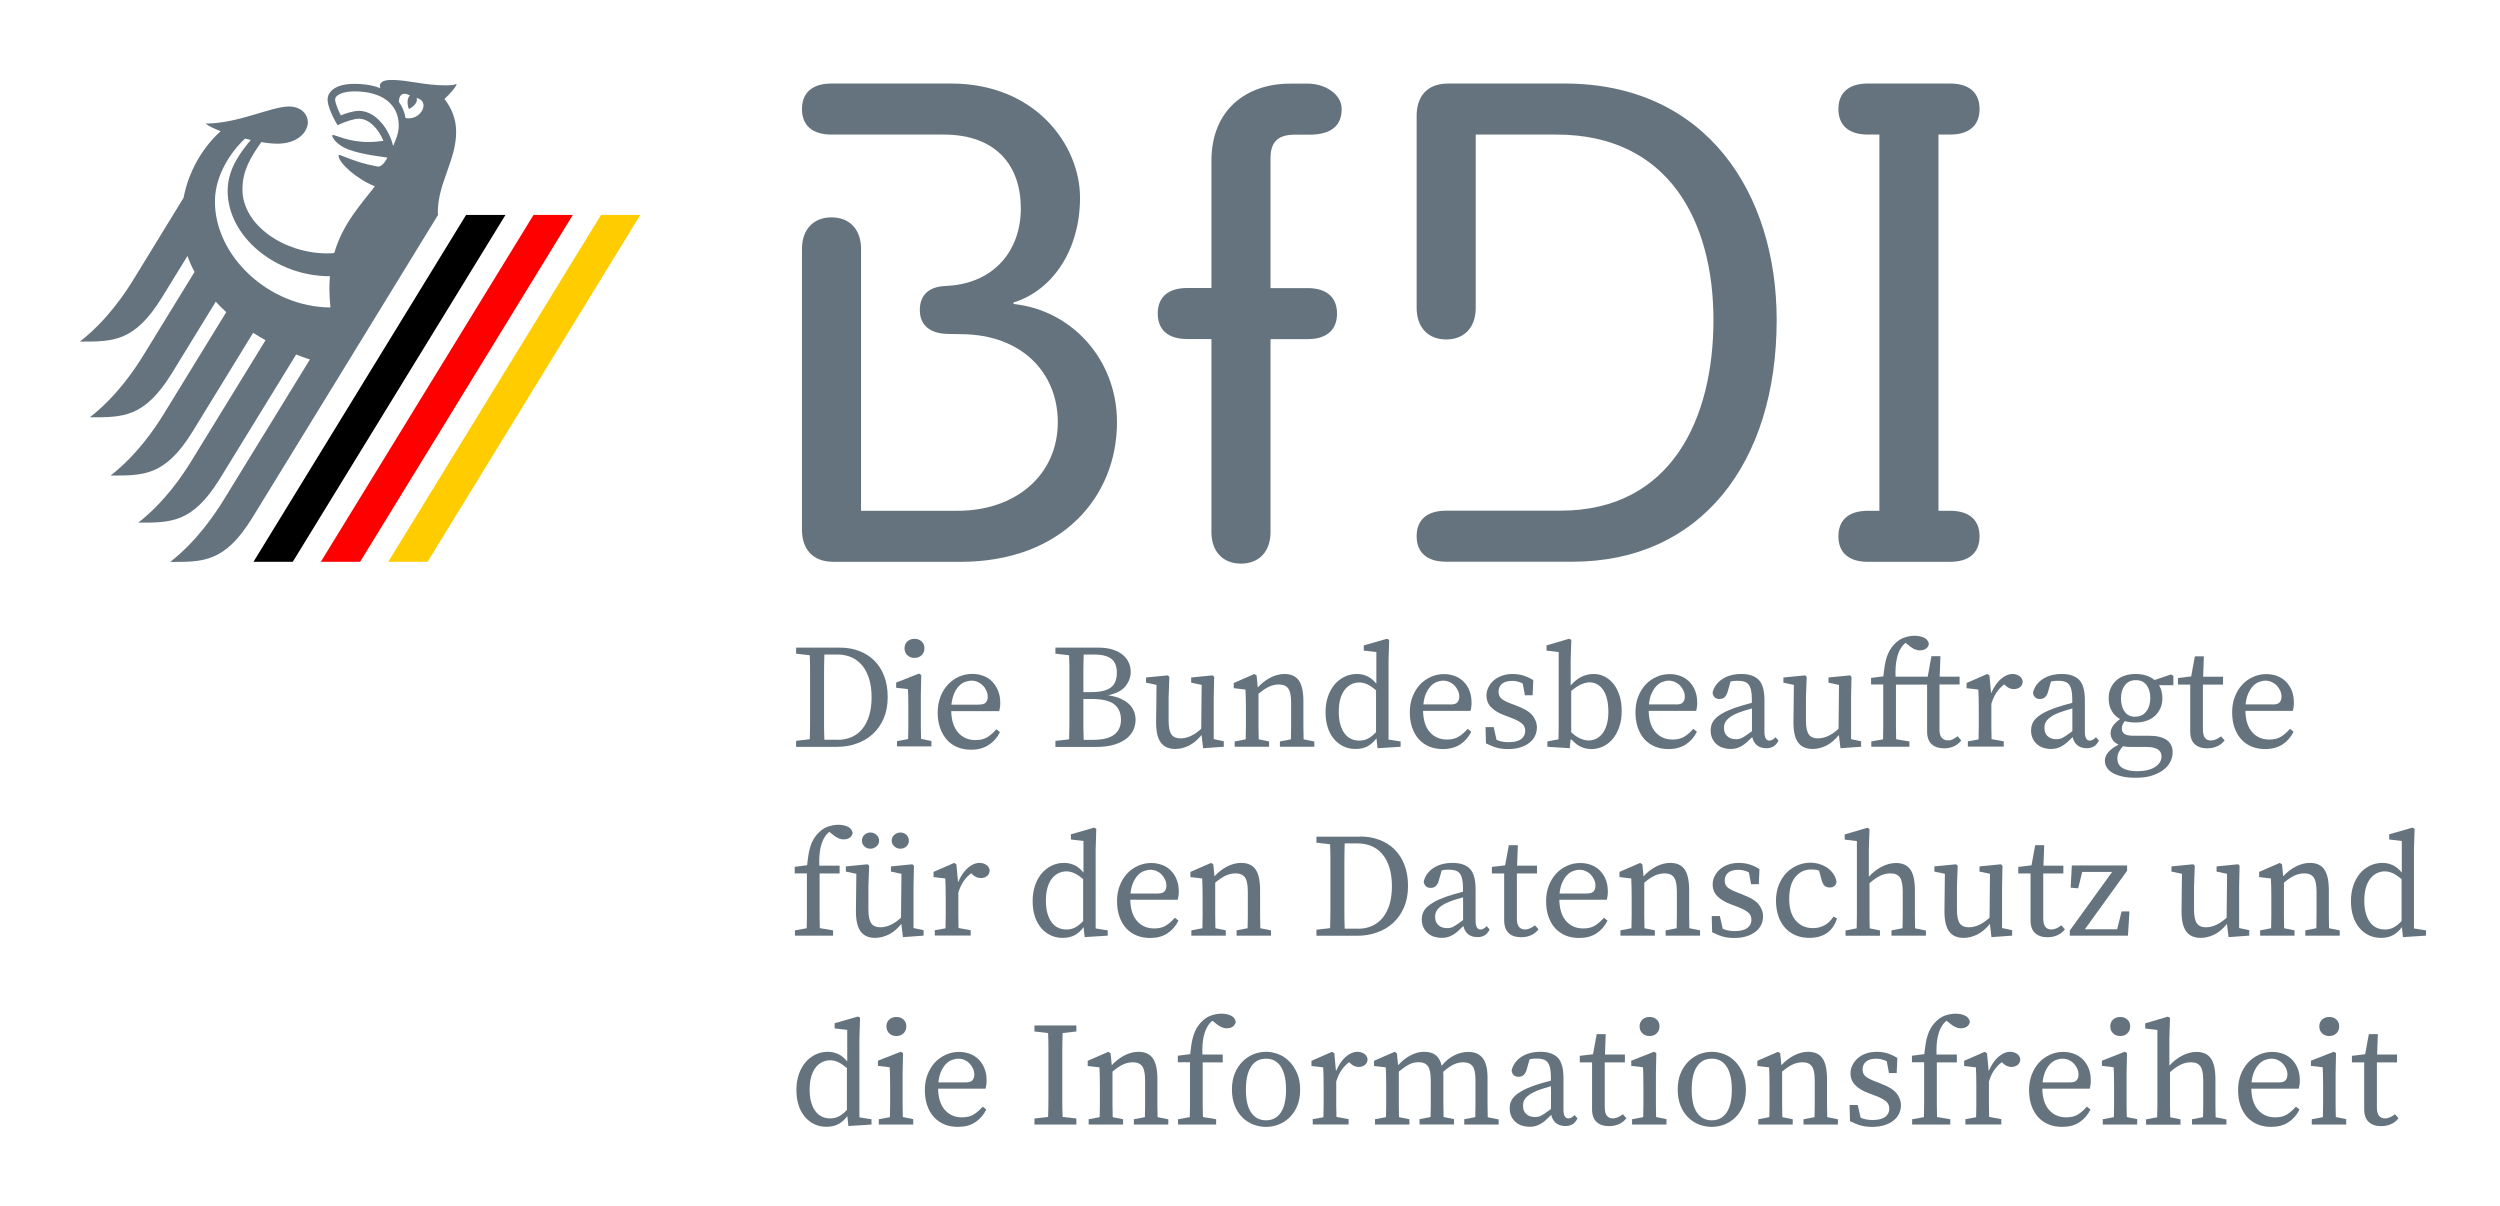 <?xml version="1.0" encoding="UTF-8" standalone="no"?>
<!-- Created with Inkscape (http://www.inkscape.org/) -->

<svg
   width="62.566mm"
   height="30.182mm"
   viewBox="-2 -2 62.566 30.182"
   version="1.1"
   id="svg1"
   xml:space="preserve"
   inkscape:version="1.4 (86a8ad7, 2024-10-11)"
   sodipodi:docname="20241001-BfDI-logo.svg"
   xmlns:inkscape="http://www.inkscape.org/namespaces/inkscape"
   xmlns:sodipodi="http://sodipodi.sourceforge.net/DTD/sodipodi-0.dtd"
   xmlns="http://www.w3.org/2000/svg"
   xmlns:svg="http://www.w3.org/2000/svg"><sodipodi:namedview
     id="namedview1"
     pagecolor="#ffffff"
     bordercolor="#000000"
     borderopacity="0.25"
     inkscape:showpageshadow="2"
     inkscape:pageopacity="0.0"
     inkscape:pagecheckerboard="0"
     inkscape:deskcolor="#d1d1d1"
     inkscape:document-units="mm"
     inkscape:zoom="2.02"
     inkscape:cx="280.69307"
     inkscape:cy="83.910891"
     inkscape:window-width="1920"
     inkscape:window-height="1009"
     inkscape:window-x="-8"
     inkscape:window-y="-8"
     inkscape:window-maximized="1"
     inkscape:current-layer="layer1" /><defs
     id="defs1"><style
       id="style1">
      .cls-1, .cls-2, .cls-3, .cls-4 {
        stroke-width: 0px;
      }

      .cls-2 {
        fill: red;
      }

      .cls-3 {
        fill: #64737d;
      }

      .cls-4 {
        fill: #fc0;
      }
    </style></defs><g
     inkscape:label="Ebene 1"
     inkscape:groupmode="layer"
     id="layer1"
     transform="translate(-30.628,-27.503)"><g
       id="g3"
       transform="matrix(0.265,0,0,0.265,30.628,27.331)"><path
         class="cls-3"
         d="m 5.48,42.46 c 3.08,0 5.12,0.07 7.72,-4.12 l 7.22,-11.76 c 0.43,0.17 0.86,0.33 1.3,0.47 l -8.16,13.29 c -0.8,1.29 -2.5,3.85 -5.03,5.83 3.08,0 5.12,0.07 7.72,-4.12 L 24.73,28.23 33.82,13.4 c 0,-0.09 -0.02,-0.18 -0.02,-0.27 0,-2.7 1.73,-4.9 1.73,-7.57 0,-1.66 -0.79,-2.69 -1.1,-3.11 0.49,-0.47 1.03,-1.04 1.16,-1.43 -0.29,0.13 -0.63,0.14 -1.12,0.14 -1.93,0 -3.5,-0.51 -5.03,-0.51 -0.87,0 -1.11,0.28 -1.11,0.54 0,0.09 0.02,0.19 0.04,0.24 -0.33,-0.13 -0.63,-0.22 -1,-0.28 -0.45,-0.09 -0.94,-0.13 -1.46,-0.13 -1.86,0 -2.52,0.8 -2.52,1.48 0,0.58 0.45,1.63 0.95,2.43 0.73,-0.37 1.6,-0.62 1.99,-0.62 0.99,0 1.87,0.96 2.33,2.09 -0.66,0.08 -0.79,0.11 -1.46,0.11 -1.81,0 -3.04,-0.66 -3.3,-0.66 -0.02,0 -0.07,0.01 -0.07,0.05 0,0.26 0.51,0.94 1.53,1.32 1.33,0.5 3.33,0.7 3.67,0.76 0,0.06 -0.34,0.7 -0.72,0.83 -0.08,0.03 -0.14,0.03 -0.24,0.01 -1.39,-0.28 -1.78,-0.4 -3.55,-1.09 -0.05,-0.02 -0.09,0.01 -0.09,0.07 0,0.71 1.81,2.28 3.43,2.89 -1.35,1.76 -3.05,3.56 -3.84,6.31 -0.23,0.02 -0.44,0.03 -0.67,0.03 -4.02,0 -8,-2.64 -8,-6.04 0,-1.81 0.8,-3.07 1.78,-4.47 0.58,0.1 1.11,0.15 1.52,0.15 1.82,0 2.81,-0.99 2.88,-1.97 0,-0.88 -0.7,-1.54 -1.79,-1.54 -1.69,0 -4.77,1.61 -7.88,1.61 0.31,0.24 0.82,0.48 1.43,0.72 -1.82,1.66 -3.04,3.9 -3.5,6.29 l -4.75,7.75 c -0.8,1.3 -2.49,3.84 -5.04,5.83 3.08,0 5.12,0.07 7.72,-4.12 l 2.44,-3.97 c 0.18,0.52 0.4,1.02 0.67,1.51 l -4.85,7.9 c -0.81,1.31 -2.48,3.83 -5.04,5.83 3.08,0 5.12,0.07 7.72,-4.12 l 4.17,-6.8 c 0.31,0.34 0.64,0.67 0.99,0.99 l -5.89,9.6 c -0.81,1.31 -2.47,3.83 -5.03,5.83 3.08,0 5.12,0.08 7.72,-4.12 l 5.74,-9.36 c 0.38,0.24 0.77,0.48 1.17,0.7 L 10.52,36.65 C 9.71,37.97 8.05,40.47 5.49,42.48 Z M 31.17,2.11 c -0.45,0.47 -0.1,1.29 -0.1,1.29 0,0 0.91,-0.43 0.73,-1.05 1.36,0.33 0.38,2.19 -1.05,1.9 C 30.66,3.68 30.44,3.16 30.12,2.72 30.14,2.2 30.35,1.7 31.17,2.11 Z M 28.52,4.75 C 28.07,4.21 27.33,3.57 26.34,3.57 25.88,3.57 25.12,3.79 24.64,4 24.46,3.67 24.1,2.85 24.1,2.49 c 0,-0.36 0.62,-0.76 1.82,-0.76 2.62,0 4.19,1.21 4.19,3.23 0,0.71 -0.28,1.36 -0.53,1.93 C 29.4,6.12 29.01,5.34 28.52,4.74 Z m -15.77,7.38 c 0,-2.95 2.11,-5.29 2.85,-5.94 0.18,0.04 0.36,0.09 0.53,0.13 -0.79,0.98 -2.18,2.62 -2.18,4.8 0,4.32 4.53,8.07 9.66,8.07 -0.03,0.37 -0.05,0.76 -0.05,1.16 0,0.64 0.04,1.23 0.1,1.79 -5.8,-0.04 -10.91,-4.83 -10.91,-10 z"
         id="path1" /><polygon
         class="cls-1"
         points="16.39,46.16 20.1,46.16 40.19,13.4 36.47,13.4 "
         id="polygon1" /><polygon
         class="cls-2"
         points="22.75,46.16 26.46,46.16 46.55,13.4 42.84,13.4 "
         id="polygon2" /><polygon
         class="cls-4"
         points="29.12,46.16 32.83,46.16 52.92,13.4 49.21,13.4 "
         id="polygon3" /></g><g
       id="g6"
       transform="matrix(0.265,0,0,0.265,30.628,27.331)"><path
         class="cls-3"
         d="m 112.44,43.35 c 0,1.84 -1.08,2.98 -2.79,2.98 -1.71,0 -2.79,-1.14 -2.79,-2.98 V 25.12 c 0,0 -2.28,0 -2.28,0 -1.84,0 -2.79,-0.89 -2.79,-2.41 0,-1.52 0.95,-2.41 2.79,-2.41 h 2.28 c 0,0 0,-12.01 0,-12.01 0,-4.88 3.36,-7.29 7.42,-7.29 h 1.71 c 1.46,0 3.17,0.89 3.17,2.41 0,1.52 -0.95,2.41 -3.04,2.41 h -1.4 c -1.71,0 -2.28,0.82 -2.28,2.22 v 12.27 c 0,0 3.49,0 3.49,0 1.84,0 2.79,0.89 2.79,2.41 0,1.52 -0.95,2.41 -2.79,2.41 h -3.49 c 0,0 0,18.23 0,18.23 z"
         id="path3" /><path
         class="cls-3"
         d="m 176.61,41.34 h -1.09 V 5.81 h 1.09 c 1.84,0 2.79,-0.89 2.79,-2.41 0,-1.52 -0.95,-2.41 -2.79,-2.41 h -7.75 c -1.84,0 -2.79,0.89 -2.79,2.41 0,1.52 0.95,2.41 2.79,2.41 h 1.08 v 35.53 h -1.08 c -1.84,0 -2.79,0.89 -2.79,2.41 0,1.52 0.95,2.41 2.79,2.41 h 7.75 c 1.84,0 2.79,-0.89 2.79,-2.41 0,-1.52 -0.95,-2.41 -2.79,-2.41"
         id="path4" /><path
         class="cls-3"
         d="m 88.17,21.8 v -0.13 c 3.68,-1.14 6.28,-4.95 6.28,-9.9 C 94.45,6.82 90.26,0.99 82.27,0.99 H 70.98 c -1.84,0 -2.79,0.89 -2.79,2.41 0,1.52 0.95,2.41 2.79,2.41 h 10.59 c 4.95,0 7.29,2.92 7.29,6.98 0,3.93 -2.48,7.02 -6.83,7.3 -0.13,0 -0.51,0.03 -0.56,0.04 -1.37,0.13 -2.15,0.91 -2.15,2.24 0,1.33 0.81,2.13 2.32,2.25 0,0.02 1.57,0.04 1.57,0.04 5.8,0.03 9.14,3.69 9.14,8.31 0,5.01 -4,8.37 -9.45,8.37 H 73.77 V 16.61 c 0,-1.84 -1.08,-2.98 -2.79,-2.98 -1.71,0 -2.79,1.14 -2.79,2.98 v 26.51 c 0,1.71 0.89,3.04 2.98,3.04 h 11.99 c 9.52,0 14.78,-6.09 14.78,-13.19 0,-5.96 -4.31,-10.59 -9.77,-11.16"
         id="path5" /><path
         class="cls-3"
         d="m 140.19,0.99 h -10.97 c -2.09,0 -2.98,1.33 -2.98,3.04 v 0.14 0 c 0,0 0,18.01 0,18.01 0,1.84 1.08,2.98 2.79,2.98 1.71,0 2.79,-1.14 2.79,-2.98 V 5.81 h 7.61 c 10.66,0 14.84,8.25 14.84,17.51 0,9.26 -3.93,18.01 -14.46,18.01 h -10.78 c -1.84,0 -2.79,0.89 -2.79,2.41 0,1.52 0.95,2.41 2.79,2.41 h 11.93 c 12.11,0 19.28,-9.32 19.28,-22.83 0,-11.93 -6.6,-22.33 -20.04,-22.33"
         id="path6" /></g><g
       id="g68"
       transform="matrix(0.265,0,0,0.265,-5.005,41.414)"><path
         class="cls-3"
         d="m 206.25,1.12 c 0.64,0 1.24,0.1 1.79,0.31 0.55,0.21 1.03,0.5 1.43,0.9 0.4,0.39 0.72,0.88 0.94,1.46 0.23,0.58 0.34,1.25 0.34,2.01 0,0.76 -0.13,1.43 -0.38,2.01 -0.25,0.58 -0.59,1.07 -1.03,1.47 -0.44,0.4 -0.94,0.7 -1.53,0.9 -0.58,0.21 -1.2,0.31 -1.85,0.31 H 202.1 V 9.92 l 1.29,-0.15 c 0.02,-0.6 0.03,-1.21 0.03,-1.83 V 3.65 c 0,-0.6 0,-1.2 -0.03,-1.81 L 202.1,1.69 V 1.12 h 4.14 z m -0.24,8.71 c 0.48,0 0.93,-0.09 1.32,-0.26 0.4,-0.17 0.74,-0.43 1.02,-0.77 0.28,-0.34 0.5,-0.76 0.65,-1.26 0.15,-0.5 0.23,-1.08 0.23,-1.73 0,-0.65 -0.08,-1.23 -0.23,-1.74 -0.16,-0.5 -0.37,-0.93 -0.66,-1.27 -0.29,-0.34 -0.62,-0.6 -1.02,-0.77 -0.4,-0.17 -0.84,-0.26 -1.32,-0.26 h -1.23 c -0.02,0.61 -0.03,1.22 -0.03,1.83 v 4.35 c 0,0.63 0,1.25 0.03,1.87 h 1.25 z"
         id="path7" /><path
         class="cls-3"
         d="m 230.66,1.12 c 0.48,0 0.92,0.06 1.29,0.17 0.38,0.11 0.7,0.27 0.96,0.48 0.26,0.2 0.46,0.45 0.59,0.73 0.14,0.28 0.2,0.59 0.2,0.92 0,0.49 -0.17,0.94 -0.5,1.35 -0.33,0.41 -0.88,0.69 -1.64,0.85 0.46,0.07 0.85,0.17 1.18,0.32 0.33,0.15 0.6,0.32 0.81,0.52 0.21,0.2 0.36,0.43 0.46,0.68 0.1,0.25 0.15,0.52 0.15,0.8 0,0.32 -0.07,0.63 -0.2,0.94 -0.14,0.31 -0.35,0.58 -0.65,0.82 -0.3,0.24 -0.69,0.43 -1.16,0.58 -0.48,0.15 -1.06,0.22 -1.74,0.22 h -3.82 V 9.93 l 1.29,-0.15 C 227.9,9.19 227.91,8.6 227.91,8 V 3.65 c 0,-0.6 0,-1.2 -0.03,-1.81 L 226.59,1.69 V 1.12 h 4.06 z m -1.4,0.66 c -0.02,0.59 -0.03,1.18 -0.03,1.76 v 1.78 h 0.74 c 0.85,0 1.46,-0.14 1.85,-0.43 0.38,-0.28 0.57,-0.75 0.57,-1.39 0,-0.64 -0.18,-1.08 -0.54,-1.34 -0.36,-0.26 -0.89,-0.39 -1.6,-0.39 h -0.99 z m 0.85,8.05 c 0.92,0 1.6,-0.16 2.03,-0.49 0.43,-0.33 0.64,-0.8 0.64,-1.41 0,-0.65 -0.22,-1.14 -0.65,-1.47 -0.43,-0.33 -1.14,-0.49 -2.12,-0.49 h -0.78 v 1.99 c 0,0.63 0,1.25 0.03,1.87 z"
         id="path8" /><path
         class="cls-3"
         d="m 242.49,9.98 v 0.5 l -1.95,0.14 -0.15,-1.25 c -0.38,0.47 -0.78,0.8 -1.2,1.01 -0.42,0.2 -0.84,0.31 -1.27,0.31 -0.28,0 -0.53,-0.04 -0.76,-0.13 -0.23,-0.09 -0.42,-0.23 -0.58,-0.43 -0.16,-0.2 -0.28,-0.46 -0.36,-0.78 -0.08,-0.32 -0.12,-0.71 -0.12,-1.18 l 0.04,-3.53 -0.99,-0.21 V 3.94 l 2.06,-0.2 0.14,0.14 -0.07,1.96 v 2.17 c 0,0.62 0.09,1.06 0.27,1.31 0.18,0.25 0.46,0.37 0.85,0.37 0.65,0 1.31,-0.3 1.96,-0.91 L 240.4,4.64 239.41,4.43 V 3.94 l 2.03,-0.2 0.14,0.14 -0.04,1.96 v 3.92 l 0.97,0.21 z"
         id="path9" /><path
         class="cls-3"
         d="m 251.04,9.98 v 0.5 h -3.25 v -0.5 l 1.04,-0.2 c 0,-0.34 0.02,-0.72 0.02,-1.13 0,-0.41 0,-0.78 0,-1.11 V 6.31 c 0,-0.63 -0.09,-1.08 -0.27,-1.33 -0.18,-0.25 -0.47,-0.38 -0.88,-0.38 -0.33,0 -0.64,0.07 -0.94,0.21 -0.3,0.14 -0.63,0.36 -0.99,0.67 v 2.06 c 0,0.31 0,0.67 0,1.09 0,0.42 0.01,0.8 0.02,1.15 l 0.98,0.2 v 0.5 h -3.25 v -0.5 l 1.04,-0.2 c 0,-0.35 0.02,-0.74 0.02,-1.15 0,-0.41 0,-0.77 0,-1.09 V 6.83 c 0,-0.38 0,-0.7 -0.01,-0.95 -0.01,-0.25 -0.02,-0.52 -0.03,-0.8 L 243.43,4.95 V 4.46 l 1.95,-0.85 0.21,0.14 0.11,1.13 c 0.34,-0.38 0.74,-0.69 1.18,-0.92 0.44,-0.23 0.89,-0.35 1.34,-0.35 0.61,0 1.06,0.2 1.35,0.6 0.29,0.4 0.44,1.06 0.44,1.99 v 1.34 c 0,0.33 0,0.69 0,1.1 0,0.41 0.01,0.79 0.02,1.14 l 0.98,0.2 z"
         id="path10" /><path
         class="cls-3"
         d="m 259.19,9.98 v 0.5 l -2.18,0.14 -0.1,-0.94 c -0.24,0.33 -0.52,0.58 -0.83,0.75 -0.31,0.17 -0.69,0.26 -1.13,0.26 -0.44,0 -0.82,-0.08 -1.17,-0.25 -0.35,-0.17 -0.65,-0.41 -0.9,-0.71 -0.25,-0.31 -0.45,-0.67 -0.58,-1.1 -0.13,-0.43 -0.2,-0.89 -0.2,-1.41 0,-0.52 0.07,-1.02 0.22,-1.46 0.15,-0.44 0.36,-0.82 0.62,-1.14 0.26,-0.32 0.58,-0.56 0.94,-0.74 0.36,-0.18 0.76,-0.27 1.19,-0.27 0.34,0 0.65,0.07 0.95,0.2 0.3,0.14 0.59,0.37 0.88,0.71 V 1.54 L 255.71,1.4 V 0.91 l 2.2,-0.63 0.2,0.11 -0.06,1.99 V 9.8 l 1.13,0.18 z m -2.33,-4.84 c -0.32,-0.27 -0.6,-0.46 -0.85,-0.57 -0.25,-0.11 -0.5,-0.16 -0.73,-0.16 -0.26,0 -0.51,0.06 -0.74,0.17 -0.23,0.11 -0.44,0.28 -0.62,0.51 -0.18,0.23 -0.32,0.52 -0.42,0.86 -0.1,0.34 -0.15,0.76 -0.15,1.23 0,0.47 0.05,0.87 0.15,1.21 0.1,0.34 0.23,0.62 0.41,0.85 0.17,0.22 0.37,0.39 0.61,0.5 0.23,0.11 0.49,0.16 0.77,0.16 0.3,0 0.57,-0.06 0.82,-0.19 0.25,-0.13 0.5,-0.33 0.76,-0.61 V 5.14 Z"
         id="path11" /><path
         class="cls-3"
         d="m 261.31,7.1 c 0.02,0.87 0.23,1.54 0.64,2 0.41,0.47 0.95,0.7 1.62,0.7 0.45,0 0.82,-0.09 1.12,-0.28 0.3,-0.19 0.57,-0.43 0.83,-0.73 l 0.34,0.27 c -0.24,0.5 -0.59,0.9 -1.04,1.2 -0.45,0.29 -1,0.44 -1.64,0.44 -0.48,0 -0.9,-0.08 -1.29,-0.24 -0.38,-0.16 -0.71,-0.39 -0.98,-0.69 -0.27,-0.3 -0.48,-0.67 -0.63,-1.1 -0.15,-0.43 -0.22,-0.91 -0.22,-1.44 0,-0.53 0.08,-1.02 0.25,-1.46 0.17,-0.44 0.4,-0.82 0.69,-1.14 0.29,-0.32 0.64,-0.56 1.03,-0.74 0.39,-0.18 0.81,-0.27 1.25,-0.27 0.36,0 0.71,0.06 1.03,0.18 0.32,0.12 0.6,0.3 0.83,0.53 0.23,0.23 0.42,0.52 0.55,0.85 0.13,0.33 0.2,0.71 0.2,1.13 0,0.16 0,0.3 -0.03,0.43 -0.02,0.13 -0.04,0.25 -0.07,0.35 h -4.48 z m 2.58,-0.61 c 0.34,0 0.56,-0.07 0.67,-0.21 0.11,-0.14 0.17,-0.31 0.17,-0.52 0,-0.21 -0.04,-0.39 -0.12,-0.57 -0.08,-0.18 -0.19,-0.34 -0.32,-0.48 -0.13,-0.14 -0.29,-0.25 -0.48,-0.34 -0.18,-0.08 -0.38,-0.13 -0.59,-0.13 -0.2,0 -0.4,0.04 -0.61,0.12 -0.21,0.08 -0.4,0.21 -0.57,0.39 -0.17,0.18 -0.32,0.42 -0.45,0.7 -0.13,0.28 -0.21,0.63 -0.25,1.03 h 2.55 z"
         id="path12" /><path
         class="cls-3"
         d="m 270.14,6.61 c 0.71,0.26 1.21,0.56 1.49,0.9 0.28,0.34 0.43,0.73 0.43,1.17 0,0.26 -0.06,0.51 -0.17,0.76 -0.11,0.24 -0.28,0.46 -0.51,0.64 -0.23,0.19 -0.51,0.34 -0.85,0.45 -0.34,0.11 -0.74,0.17 -1.18,0.17 -0.4,0 -0.76,-0.04 -1.08,-0.13 -0.32,-0.09 -0.66,-0.23 -1.02,-0.41 l -0.04,-1.53 h 0.77 l 0.27,1.2 c 0.33,0.15 0.7,0.22 1.13,0.22 0.53,0 0.93,-0.1 1.19,-0.29 0.26,-0.2 0.39,-0.46 0.39,-0.78 0,-0.3 -0.11,-0.54 -0.33,-0.71 -0.22,-0.18 -0.55,-0.35 -1,-0.52 l -0.64,-0.24 c -0.51,-0.19 -0.92,-0.43 -1.23,-0.74 -0.31,-0.3 -0.46,-0.68 -0.46,-1.13 0,-0.27 0.06,-0.53 0.18,-0.77 0.12,-0.24 0.28,-0.46 0.49,-0.64 0.21,-0.19 0.47,-0.34 0.77,-0.45 0.3,-0.11 0.64,-0.17 1.02,-0.17 0.38,0 0.73,0.05 1.04,0.15 0.31,0.1 0.62,0.24 0.92,0.43 l -0.06,1.43 h -0.73 L 270.72,4.5 c -0.34,-0.16 -0.66,-0.24 -0.98,-0.24 -0.43,0 -0.75,0.09 -0.97,0.27 -0.22,0.18 -0.33,0.43 -0.33,0.75 0,0.28 0.09,0.5 0.29,0.67 0.2,0.17 0.53,0.33 1.02,0.51 l 0.42,0.15 z"
         id="path13" /><path
         class="cls-3"
         d="m 275.25,4.69 c 0.33,-0.37 0.67,-0.65 1.03,-0.82 0.36,-0.17 0.74,-0.26 1.13,-0.26 0.39,0 0.72,0.08 1.04,0.24 0.32,0.16 0.6,0.39 0.84,0.69 0.24,0.3 0.43,0.67 0.57,1.1 0.14,0.43 0.21,0.91 0.21,1.46 0,0.55 -0.07,1.03 -0.22,1.48 -0.15,0.44 -0.35,0.82 -0.6,1.13 -0.26,0.31 -0.56,0.56 -0.91,0.73 -0.35,0.17 -0.73,0.26 -1.14,0.26 -0.33,0 -0.64,-0.06 -0.95,-0.2 -0.31,-0.13 -0.61,-0.36 -0.9,-0.69 h -0.11 l -0.08,0.81 -2.11,-0.14 v -0.5 l 1.05,-0.2 c 0,-0.35 0.02,-0.74 0.02,-1.15 0,-0.42 0,-0.78 0,-1.09 v -6 L 272.97,1.4 V 0.91 l 2.14,-0.63 0.2,0.11 -0.06,1.99 z m 0.05,4.42 c 0.29,0.27 0.57,0.47 0.85,0.59 0.28,0.13 0.55,0.19 0.81,0.19 0.26,0 0.49,-0.06 0.71,-0.17 0.22,-0.11 0.42,-0.28 0.59,-0.5 0.17,-0.22 0.3,-0.5 0.4,-0.84 0.1,-0.34 0.15,-0.73 0.15,-1.18 0,-0.9 -0.16,-1.6 -0.49,-2.08 -0.33,-0.48 -0.76,-0.72 -1.29,-0.72 -0.21,0 -0.46,0.06 -0.74,0.17 -0.28,0.11 -0.61,0.33 -0.99,0.64 V 9.1 Z"
         id="path14" /><path
         class="cls-3"
         d="m 282.62,7.1 c 0.02,0.87 0.23,1.54 0.64,2 0.41,0.47 0.95,0.7 1.62,0.7 0.45,0 0.82,-0.09 1.12,-0.28 0.3,-0.19 0.57,-0.43 0.83,-0.73 l 0.34,0.27 c -0.24,0.5 -0.59,0.9 -1.04,1.2 -0.45,0.29 -1,0.44 -1.64,0.44 -0.48,0 -0.9,-0.08 -1.29,-0.24 -0.38,-0.16 -0.71,-0.39 -0.98,-0.69 -0.27,-0.3 -0.48,-0.67 -0.63,-1.1 -0.15,-0.43 -0.22,-0.91 -0.22,-1.44 0,-0.53 0.08,-1.02 0.25,-1.46 0.17,-0.44 0.4,-0.82 0.69,-1.14 0.29,-0.32 0.64,-0.56 1.03,-0.74 0.39,-0.18 0.81,-0.27 1.25,-0.27 0.36,0 0.71,0.06 1.03,0.18 0.32,0.12 0.6,0.3 0.83,0.53 0.23,0.23 0.42,0.52 0.55,0.85 0.13,0.33 0.2,0.71 0.2,1.13 0,0.16 0,0.3 -0.03,0.43 -0.02,0.13 -0.04,0.25 -0.07,0.35 h -4.48 z m 2.57,-0.61 c 0.34,0 0.56,-0.07 0.67,-0.21 0.11,-0.14 0.17,-0.31 0.17,-0.52 0,-0.21 -0.04,-0.39 -0.12,-0.57 -0.08,-0.18 -0.19,-0.34 -0.32,-0.48 -0.13,-0.14 -0.29,-0.25 -0.48,-0.34 -0.18,-0.08 -0.38,-0.13 -0.59,-0.13 -0.2,0 -0.4,0.04 -0.61,0.12 -0.21,0.08 -0.4,0.21 -0.57,0.39 -0.17,0.18 -0.32,0.42 -0.45,0.7 -0.13,0.28 -0.21,0.63 -0.25,1.03 h 2.55 z"
         id="path15" /><path
         class="cls-3"
         d="m 294.89,9.88 c -0.16,0.3 -0.33,0.5 -0.52,0.59 -0.19,0.09 -0.39,0.15 -0.62,0.15 -0.39,0 -0.7,-0.1 -0.92,-0.29 -0.22,-0.19 -0.37,-0.45 -0.43,-0.76 -0.19,0.19 -0.36,0.35 -0.52,0.49 -0.16,0.14 -0.32,0.26 -0.48,0.35 -0.16,0.09 -0.32,0.16 -0.49,0.21 -0.17,0.05 -0.35,0.07 -0.56,0.07 -0.25,0 -0.49,-0.04 -0.72,-0.11 -0.23,-0.07 -0.43,-0.19 -0.6,-0.34 -0.17,-0.15 -0.31,-0.33 -0.41,-0.55 -0.1,-0.22 -0.15,-0.47 -0.15,-0.76 0,-0.2 0.03,-0.39 0.1,-0.57 0.07,-0.19 0.18,-0.37 0.35,-0.54 0.17,-0.17 0.4,-0.35 0.71,-0.52 0.3,-0.17 0.69,-0.34 1.17,-0.51 0.21,-0.07 0.46,-0.15 0.73,-0.23 0.27,-0.08 0.55,-0.16 0.83,-0.23 V 5.95 c 0,-0.34 -0.03,-0.61 -0.08,-0.83 -0.05,-0.22 -0.13,-0.39 -0.23,-0.52 -0.1,-0.13 -0.24,-0.21 -0.4,-0.27 -0.16,-0.05 -0.36,-0.08 -0.59,-0.08 -0.1,0 -0.21,0 -0.33,0.01 -0.12,0.01 -0.25,0.03 -0.38,0.06 l -0.28,0.98 c -0.13,0.45 -0.38,0.67 -0.76,0.67 -0.2,0 -0.35,-0.05 -0.46,-0.16 -0.11,-0.11 -0.18,-0.25 -0.2,-0.44 0.13,-0.53 0.44,-0.96 0.92,-1.28 0.49,-0.32 1.09,-0.48 1.81,-0.48 0.72,0 1.28,0.19 1.64,0.56 0.35,0.37 0.53,1.01 0.53,1.9 v 3 c 0,0.55 0.16,0.83 0.46,0.83 0.11,0 0.21,-0.03 0.29,-0.08 0.08,-0.05 0.16,-0.1 0.22,-0.16 l 0.07,-0.08 0.28,0.31 z m -2.52,-3.02 c -0.24,0.07 -0.48,0.14 -0.71,0.21 -0.23,0.08 -0.42,0.14 -0.57,0.2 -0.31,0.12 -0.55,0.24 -0.73,0.37 -0.18,0.13 -0.32,0.25 -0.41,0.37 -0.09,0.12 -0.15,0.24 -0.18,0.36 -0.03,0.12 -0.04,0.23 -0.04,0.34 0,0.19 0.03,0.34 0.08,0.45 0.05,0.11 0.11,0.21 0.19,0.29 0.21,0.21 0.5,0.32 0.85,0.32 0.11,0 0.22,-0.01 0.32,-0.03 0.1,-0.02 0.21,-0.07 0.32,-0.13 0.11,-0.06 0.24,-0.14 0.38,-0.24 0.14,-0.1 0.31,-0.22 0.5,-0.36 V 6.85 Z"
         id="path16" /><path
         class="cls-3"
         d="m 302.68,9.98 v 0.5 l -1.95,0.14 -0.15,-1.25 c -0.38,0.47 -0.78,0.8 -1.2,1.01 -0.42,0.2 -0.84,0.31 -1.27,0.31 -0.28,0 -0.53,-0.04 -0.76,-0.13 -0.23,-0.09 -0.42,-0.23 -0.58,-0.43 -0.16,-0.2 -0.28,-0.46 -0.36,-0.78 -0.08,-0.32 -0.12,-0.71 -0.12,-1.18 l 0.04,-3.53 -0.99,-0.21 V 3.94 l 2.06,-0.2 0.14,0.14 -0.07,1.96 v 2.17 c 0,0.62 0.09,1.06 0.27,1.31 0.18,0.25 0.46,0.37 0.85,0.37 0.65,0 1.31,-0.3 1.96,-0.91 L 300.59,4.64 299.6,4.43 V 3.94 l 2.03,-0.2 0.14,0.14 -0.04,1.96 v 3.92 l 0.97,0.21 z"
         id="path17" /><path
         class="cls-3"
         d="m 312.14,9.88 c -0.18,0.23 -0.4,0.42 -0.68,0.55 -0.28,0.13 -0.58,0.2 -0.9,0.2 -0.53,0 -0.94,-0.13 -1.22,-0.39 -0.28,-0.26 -0.43,-0.66 -0.43,-1.21 0,-0.18 0,-0.35 0,-0.53 0,-0.17 0,-0.39 0,-0.66 V 4.61 h -2.94 v 2.94 c 0,0.37 0,0.74 0,1.11 0,0.37 0.01,0.74 0.02,1.11 l 1.25,0.21 v 0.5 h -3.6 v -0.5 l 1.11,-0.2 c 0,-0.37 0.02,-0.75 0.02,-1.12 0,-0.37 0,-0.75 0,-1.12 V 4.6 h -1.15 V 3.98 l 1.16,-0.15 c 0.04,-0.37 0.08,-0.71 0.13,-1.01 0.05,-0.3 0.11,-0.57 0.19,-0.8 0.08,-0.24 0.17,-0.45 0.28,-0.64 0.11,-0.19 0.24,-0.37 0.39,-0.53 0.3,-0.33 0.62,-0.55 0.96,-0.67 0.35,-0.12 0.68,-0.18 0.99,-0.18 0.34,0 0.63,0.06 0.88,0.17 0.25,0.11 0.41,0.3 0.48,0.57 -0.02,0.19 -0.1,0.34 -0.25,0.46 -0.15,0.12 -0.35,0.18 -0.6,0.18 -0.18,0 -0.35,-0.04 -0.5,-0.11 -0.16,-0.07 -0.33,-0.18 -0.5,-0.32 l -0.35,-0.28 c -0.19,0.14 -0.35,0.33 -0.48,0.56 -0.15,0.24 -0.27,0.57 -0.36,0.99 -0.09,0.42 -0.13,0.97 -0.11,1.64 h 3.04 l 0.35,-1.93 h 0.85 l -0.07,1.93 h 1.88 V 4.6 h -1.9 v 4.25 c 0,0.36 0.07,0.63 0.22,0.79 0.15,0.16 0.34,0.24 0.59,0.24 0.17,0 0.32,-0.03 0.44,-0.1 0.13,-0.06 0.28,-0.16 0.47,-0.29 l 0.32,0.38 z"
         id="path18" /><path
         class="cls-3"
         d="m 314.98,5.39 c 0.24,-0.56 0.54,-1 0.9,-1.31 0.36,-0.31 0.73,-0.47 1.11,-0.47 0.21,0 0.4,0.05 0.59,0.16 0.19,0.11 0.31,0.28 0.36,0.52 0,0.23 -0.08,0.42 -0.24,0.55 -0.16,0.13 -0.36,0.2 -0.6,0.2 -0.29,0 -0.56,-0.12 -0.8,-0.35 l -0.1,-0.1 c -0.29,0.21 -0.53,0.47 -0.73,0.76 -0.2,0.29 -0.36,0.65 -0.49,1.07 v 1.11 c 0,0.31 0,0.67 0,1.08 0,0.41 0.01,0.79 0.02,1.15 l 1.15,0.21 v 0.5 h -3.39 v -0.5 l 1.01,-0.18 c 0,-0.35 0.02,-0.74 0.02,-1.15 0,-0.42 0,-0.78 0,-1.1 V 6.83 c 0,-0.38 0,-0.7 -0.01,-0.95 -0.01,-0.25 -0.02,-0.52 -0.03,-0.8 L 312.64,4.95 V 4.46 l 1.95,-0.85 0.21,0.14 0.15,1.64 z"
         id="path19" /><path
         class="cls-3"
         d="m 325.15,9.88 c -0.16,0.3 -0.33,0.5 -0.52,0.59 -0.19,0.09 -0.39,0.15 -0.62,0.15 -0.39,0 -0.7,-0.1 -0.92,-0.29 -0.22,-0.19 -0.37,-0.45 -0.43,-0.76 -0.19,0.19 -0.36,0.35 -0.52,0.49 -0.16,0.14 -0.32,0.26 -0.48,0.35 -0.16,0.09 -0.32,0.16 -0.49,0.21 -0.17,0.05 -0.35,0.07 -0.56,0.07 -0.25,0 -0.49,-0.04 -0.72,-0.11 -0.23,-0.07 -0.43,-0.19 -0.6,-0.34 -0.17,-0.15 -0.31,-0.33 -0.41,-0.55 -0.1,-0.22 -0.15,-0.47 -0.15,-0.76 0,-0.2 0.03,-0.39 0.1,-0.57 0.07,-0.19 0.18,-0.37 0.35,-0.54 0.17,-0.17 0.4,-0.35 0.71,-0.52 0.3,-0.17 0.69,-0.34 1.17,-0.51 0.21,-0.07 0.46,-0.15 0.73,-0.23 0.27,-0.08 0.55,-0.16 0.83,-0.23 V 5.95 c 0,-0.34 -0.03,-0.61 -0.08,-0.83 -0.05,-0.22 -0.13,-0.39 -0.23,-0.52 -0.1,-0.13 -0.24,-0.21 -0.4,-0.27 -0.16,-0.05 -0.36,-0.08 -0.59,-0.08 -0.1,0 -0.21,0 -0.33,0.01 -0.12,0.01 -0.25,0.03 -0.38,0.06 l -0.28,0.98 c -0.13,0.45 -0.38,0.67 -0.76,0.67 -0.2,0 -0.35,-0.05 -0.46,-0.16 -0.11,-0.11 -0.18,-0.25 -0.2,-0.44 0.13,-0.53 0.44,-0.96 0.92,-1.28 0.49,-0.32 1.09,-0.48 1.81,-0.48 0.72,0 1.28,0.19 1.64,0.56 0.35,0.37 0.53,1.01 0.53,1.9 v 3 c 0,0.55 0.16,0.83 0.46,0.83 0.11,0 0.21,-0.03 0.29,-0.08 0.08,-0.05 0.16,-0.1 0.22,-0.16 l 0.07,-0.08 0.28,0.31 z m -2.52,-3.02 c -0.24,0.07 -0.48,0.14 -0.71,0.21 -0.23,0.08 -0.42,0.14 -0.57,0.2 -0.31,0.12 -0.55,0.24 -0.73,0.37 -0.18,0.13 -0.32,0.25 -0.41,0.37 -0.09,0.12 -0.15,0.24 -0.18,0.36 -0.03,0.12 -0.04,0.23 -0.04,0.34 0,0.19 0.03,0.34 0.08,0.45 0.05,0.11 0.11,0.21 0.19,0.29 0.21,0.21 0.5,0.32 0.85,0.32 0.11,0 0.22,-0.01 0.32,-0.03 0.1,-0.02 0.21,-0.07 0.32,-0.13 0.11,-0.06 0.24,-0.14 0.38,-0.24 0.14,-0.1 0.31,-0.22 0.5,-0.36 V 6.85 Z"
         id="path20" /><path
         class="cls-3"
         d="m 332.18,4.67 h -1.36 c 0.21,0.36 0.31,0.77 0.31,1.23 0,0.36 -0.06,0.69 -0.2,0.97 -0.14,0.28 -0.31,0.53 -0.53,0.72 -0.22,0.2 -0.49,0.34 -0.8,0.45 -0.31,0.1 -0.64,0.15 -1.01,0.15 -0.19,0 -0.36,-0.01 -0.53,-0.03 -0.17,-0.02 -0.33,-0.06 -0.49,-0.1 -0.07,0.1 -0.14,0.21 -0.19,0.33 -0.05,0.12 -0.08,0.24 -0.08,0.37 0,0.22 0.08,0.38 0.24,0.5 0.16,0.12 0.44,0.18 0.85,0.18 h 1.46 c 0.77,0 1.33,0.14 1.7,0.41 0.37,0.27 0.55,0.65 0.55,1.15 0,0.31 -0.07,0.61 -0.22,0.9 -0.14,0.29 -0.36,0.55 -0.66,0.77 -0.29,0.22 -0.66,0.4 -1.09,0.54 -0.43,0.14 -0.94,0.2 -1.53,0.2 -0.49,0 -0.92,-0.04 -1.29,-0.13 -0.36,-0.08 -0.67,-0.2 -0.9,-0.34 -0.24,-0.14 -0.41,-0.31 -0.53,-0.51 -0.12,-0.2 -0.18,-0.4 -0.18,-0.62 0,-0.58 0.43,-1.09 1.3,-1.53 -0.27,-0.12 -0.46,-0.28 -0.58,-0.47 -0.12,-0.19 -0.18,-0.39 -0.18,-0.61 0,-0.25 0.08,-0.48 0.23,-0.7 0.15,-0.21 0.37,-0.42 0.66,-0.63 -0.33,-0.19 -0.59,-0.44 -0.78,-0.77 -0.2,-0.33 -0.29,-0.73 -0.29,-1.2 0,-0.36 0.06,-0.69 0.2,-0.97 0.13,-0.28 0.31,-0.52 0.53,-0.72 0.22,-0.2 0.49,-0.35 0.8,-0.45 0.31,-0.1 0.64,-0.15 1.01,-0.15 0.74,0 1.33,0.19 1.79,0.57 l 1.57,-0.53 0.21,0.14 v 0.88 z m -4.07,5.83 c -0.24,0 -0.48,-0.02 -0.71,-0.07 -0.16,0.19 -0.28,0.37 -0.38,0.55 -0.09,0.18 -0.14,0.38 -0.14,0.6 0,0.42 0.17,0.73 0.5,0.92 0.34,0.19 0.78,0.29 1.32,0.29 0.78,0 1.36,-0.14 1.76,-0.41 0.4,-0.27 0.59,-0.6 0.59,-0.98 0,-0.11 -0.02,-0.22 -0.06,-0.33 -0.04,-0.11 -0.12,-0.2 -0.22,-0.29 -0.11,-0.08 -0.25,-0.15 -0.43,-0.2 -0.18,-0.05 -0.4,-0.08 -0.67,-0.08 h -1.55 z m 0.45,-2.86 c 0.45,0 0.8,-0.16 1.05,-0.49 0.25,-0.33 0.38,-0.75 0.38,-1.27 0,-0.52 -0.12,-0.91 -0.35,-1.22 -0.23,-0.31 -0.57,-0.47 -1.01,-0.47 -0.44,0 -0.8,0.16 -1.04,0.48 -0.24,0.32 -0.37,0.74 -0.37,1.25 0,0.51 0.12,0.93 0.35,1.25 0.23,0.32 0.56,0.48 0.99,0.48 z"
         id="path21" /><path
         class="cls-3"
         d="m 337.01,9.88 c -0.18,0.23 -0.41,0.42 -0.69,0.55 -0.28,0.13 -0.6,0.2 -0.96,0.2 -0.5,0 -0.88,-0.13 -1.17,-0.39 -0.29,-0.26 -0.43,-0.66 -0.43,-1.21 0,-0.18 0,-0.35 0,-0.53 0,-0.17 0,-0.39 0,-0.66 V 4.61 H 332.6 V 3.99 l 1.25,-0.15 0.35,-1.9 h 0.85 l -0.07,1.93 h 1.88 v 0.74 h -1.9 v 4.25 c 0,0.36 0.07,0.63 0.2,0.79 0.13,0.16 0.32,0.24 0.57,0.24 0.28,0 0.59,-0.13 0.94,-0.39 z"
         id="path22" /><path
         class="cls-3"
         d="m 338.97,7.1 c 0.02,0.87 0.23,1.54 0.64,2 0.41,0.47 0.95,0.7 1.62,0.7 0.45,0 0.82,-0.09 1.12,-0.28 0.3,-0.19 0.57,-0.43 0.83,-0.73 l 0.34,0.27 c -0.24,0.5 -0.59,0.9 -1.04,1.2 -0.45,0.29 -1,0.44 -1.64,0.44 -0.48,0 -0.9,-0.08 -1.29,-0.24 -0.38,-0.16 -0.71,-0.39 -0.98,-0.69 -0.27,-0.3 -0.48,-0.67 -0.63,-1.1 -0.15,-0.43 -0.22,-0.91 -0.22,-1.44 0,-0.53 0.08,-1.02 0.25,-1.46 0.17,-0.44 0.4,-0.82 0.69,-1.14 0.29,-0.32 0.64,-0.56 1.03,-0.74 0.39,-0.18 0.81,-0.27 1.25,-0.27 0.36,0 0.71,0.06 1.03,0.18 0.32,0.12 0.6,0.3 0.83,0.53 0.23,0.23 0.42,0.52 0.55,0.85 0.13,0.33 0.2,0.71 0.2,1.13 0,0.16 0,0.3 -0.03,0.43 -0.02,0.13 -0.04,0.25 -0.07,0.35 h -4.48 z m 2.57,-0.61 c 0.34,0 0.56,-0.07 0.67,-0.21 0.11,-0.14 0.17,-0.31 0.17,-0.52 0,-0.21 -0.04,-0.39 -0.12,-0.57 -0.08,-0.18 -0.19,-0.34 -0.32,-0.48 -0.13,-0.14 -0.29,-0.25 -0.48,-0.34 -0.18,-0.08 -0.38,-0.13 -0.59,-0.13 -0.2,0 -0.4,0.04 -0.61,0.12 -0.21,0.08 -0.4,0.21 -0.57,0.39 -0.17,0.18 -0.32,0.42 -0.45,0.7 -0.13,0.28 -0.21,0.63 -0.25,1.03 h 2.55 z"
         id="path23" /><path
         class="cls-3"
         d="m 203.14,21.68 c 0.04,-0.37 0.08,-0.71 0.13,-1.01 0.05,-0.3 0.11,-0.57 0.19,-0.8 0.08,-0.24 0.17,-0.45 0.28,-0.64 0.11,-0.19 0.24,-0.37 0.39,-0.53 0.3,-0.33 0.62,-0.55 0.96,-0.67 0.35,-0.12 0.68,-0.18 0.99,-0.18 0.34,0 0.63,0.06 0.88,0.17 0.25,0.11 0.41,0.3 0.48,0.57 -0.02,0.19 -0.1,0.34 -0.25,0.46 -0.15,0.12 -0.35,0.18 -0.6,0.18 -0.18,0 -0.35,-0.04 -0.5,-0.11 -0.16,-0.07 -0.33,-0.18 -0.5,-0.32 l -0.35,-0.28 c -0.19,0.14 -0.35,0.33 -0.48,0.56 -0.15,0.24 -0.27,0.57 -0.36,0.99 -0.09,0.42 -0.13,0.97 -0.11,1.64 h 1.92 v 0.74 h -1.89 v 2.94 c 0,0.37 0,0.74 0,1.11 0,0.37 0.01,0.74 0.02,1.11 l 1.25,0.21 v 0.5 h -3.6 v -0.5 l 1.11,-0.2 c 0,-0.37 0.02,-0.75 0.02,-1.12 0,-0.37 0,-0.75 0,-1.12 v -2.94 h -1.15 v -0.62 l 1.16,-0.15 z"
         id="path24" /><path
         class="cls-3"
         d="m 214.14,27.82 v 0.5 l -1.95,0.14 -0.15,-1.25 c -0.38,0.47 -0.78,0.8 -1.2,1.01 -0.42,0.2 -0.84,0.31 -1.27,0.31 -0.28,0 -0.53,-0.04 -0.76,-0.13 -0.23,-0.09 -0.42,-0.23 -0.58,-0.43 -0.16,-0.2 -0.28,-0.46 -0.36,-0.78 -0.08,-0.32 -0.12,-0.71 -0.12,-1.18 l 0.04,-3.53 -0.99,-0.21 v -0.49 l 2.06,-0.2 0.14,0.14 -0.07,1.96 v 2.17 c 0,0.62 0.09,1.06 0.27,1.31 0.18,0.25 0.46,0.37 0.85,0.37 0.65,0 1.31,-0.3 1.96,-0.91 l 0.04,-4.14 -0.99,-0.21 v -0.49 l 2.03,-0.2 0.14,0.14 -0.04,1.96 v 3.92 l 0.97,0.21 z m -5.02,-7.71 c -0.22,0 -0.41,-0.07 -0.57,-0.22 -0.16,-0.15 -0.23,-0.32 -0.23,-0.54 0,-0.22 0.08,-0.41 0.23,-0.55 0.15,-0.14 0.34,-0.22 0.57,-0.22 0.23,0 0.4,0.07 0.57,0.22 0.16,0.15 0.25,0.33 0.25,0.55 0,0.22 -0.08,0.4 -0.25,0.54 -0.16,0.14 -0.35,0.22 -0.57,0.22 z m 2.83,0 c -0.22,0 -0.4,-0.07 -0.57,-0.22 -0.17,-0.15 -0.25,-0.32 -0.25,-0.54 0,-0.22 0.08,-0.41 0.25,-0.55 0.16,-0.14 0.35,-0.22 0.57,-0.22 0.22,0 0.41,0.07 0.57,0.22 0.15,0.15 0.23,0.33 0.23,0.55 0,0.22 -0.08,0.4 -0.23,0.54 -0.15,0.14 -0.34,0.22 -0.57,0.22 z"
         id="path25" /><path
         class="cls-3"
         d="m 217.42,23.23 c 0.24,-0.56 0.54,-1 0.9,-1.31 0.36,-0.31 0.73,-0.47 1.11,-0.47 0.21,0 0.4,0.05 0.59,0.16 0.19,0.11 0.31,0.28 0.36,0.52 0,0.23 -0.08,0.42 -0.24,0.55 -0.16,0.13 -0.36,0.2 -0.6,0.2 -0.29,0 -0.56,-0.12 -0.8,-0.35 l -0.1,-0.1 c -0.29,0.21 -0.53,0.47 -0.73,0.76 -0.2,0.29 -0.36,0.65 -0.49,1.07 v 1.11 c 0,0.31 0,0.67 0,1.08 0,0.41 0.01,0.79 0.02,1.15 l 1.15,0.21 v 0.5 h -3.39 v -0.5 l 1.01,-0.18 c 0,-0.35 0.02,-0.74 0.02,-1.15 0,-0.41 0,-0.78 0,-1.1 v -0.71 c 0,-0.38 0,-0.7 -0.01,-0.95 0,-0.25 -0.02,-0.52 -0.03,-0.8 l -1.11,-0.13 V 22.3 l 1.95,-0.85 0.21,0.14 0.15,1.64 z"
         id="path26" /><path
         class="cls-3"
         d="m 231.53,27.82 v 0.5 l -2.18,0.14 -0.1,-0.94 c -0.24,0.33 -0.52,0.58 -0.83,0.75 -0.31,0.17 -0.69,0.26 -1.13,0.26 -0.44,0 -0.82,-0.08 -1.17,-0.25 -0.35,-0.17 -0.65,-0.41 -0.9,-0.71 -0.25,-0.31 -0.45,-0.67 -0.58,-1.1 -0.14,-0.43 -0.2,-0.89 -0.2,-1.41 0,-0.52 0.07,-1.02 0.22,-1.46 0.15,-0.44 0.36,-0.82 0.62,-1.14 0.26,-0.32 0.58,-0.56 0.94,-0.74 0.36,-0.18 0.76,-0.27 1.19,-0.27 0.34,0 0.65,0.07 0.95,0.2 0.3,0.13 0.59,0.37 0.88,0.71 v -2.98 l -1.19,-0.14 v -0.49 l 2.2,-0.63 0.2,0.11 -0.06,1.99 v 7.42 l 1.13,0.18 z m -2.33,-4.84 c -0.32,-0.27 -0.6,-0.46 -0.85,-0.57 -0.25,-0.11 -0.5,-0.16 -0.73,-0.16 -0.26,0 -0.51,0.06 -0.74,0.17 -0.23,0.11 -0.44,0.28 -0.62,0.51 -0.18,0.23 -0.32,0.52 -0.42,0.86 -0.1,0.34 -0.15,0.76 -0.15,1.23 0,0.47 0.05,0.87 0.15,1.21 0.1,0.34 0.23,0.62 0.41,0.85 0.17,0.22 0.37,0.39 0.61,0.5 0.24,0.11 0.49,0.16 0.77,0.16 0.3,0 0.57,-0.06 0.82,-0.19 0.25,-0.13 0.5,-0.33 0.76,-0.61 v -3.96 z"
         id="path27" /><path
         class="cls-3"
         d="m 233.66,24.94 c 0.02,0.87 0.23,1.54 0.64,2 0.41,0.47 0.95,0.7 1.62,0.7 0.45,0 0.82,-0.09 1.12,-0.28 0.3,-0.19 0.57,-0.43 0.83,-0.73 l 0.34,0.27 c -0.24,0.5 -0.59,0.9 -1.04,1.2 -0.45,0.3 -1,0.44 -1.64,0.44 -0.48,0 -0.9,-0.08 -1.29,-0.24 -0.38,-0.16 -0.71,-0.39 -0.98,-0.69 -0.27,-0.3 -0.48,-0.67 -0.63,-1.1 -0.15,-0.43 -0.22,-0.91 -0.22,-1.44 0,-0.53 0.08,-1.02 0.25,-1.46 0.17,-0.44 0.4,-0.82 0.69,-1.14 0.29,-0.32 0.64,-0.56 1.03,-0.74 0.39,-0.18 0.81,-0.27 1.25,-0.27 0.36,0 0.71,0.06 1.03,0.18 0.32,0.12 0.6,0.3 0.83,0.53 0.23,0.23 0.42,0.52 0.55,0.85 0.14,0.34 0.2,0.71 0.2,1.13 0,0.16 0,0.3 -0.03,0.43 -0.02,0.13 -0.04,0.25 -0.07,0.35 h -4.48 z m 2.57,-0.6 c 0.34,0 0.56,-0.07 0.67,-0.21 0.11,-0.14 0.17,-0.31 0.17,-0.52 0,-0.21 -0.04,-0.39 -0.12,-0.57 -0.08,-0.18 -0.19,-0.34 -0.32,-0.48 -0.13,-0.14 -0.29,-0.25 -0.48,-0.34 -0.18,-0.08 -0.38,-0.12 -0.59,-0.12 -0.2,0 -0.4,0.04 -0.61,0.12 -0.21,0.08 -0.4,0.21 -0.57,0.39 -0.17,0.18 -0.32,0.41 -0.45,0.7 -0.13,0.29 -0.21,0.63 -0.25,1.03 z"
         id="path28" /><path
         class="cls-3"
         d="m 246.95,27.82 v 0.5 h -3.25 v -0.5 l 1.04,-0.2 c 0,-0.34 0.02,-0.72 0.02,-1.13 0,-0.41 0,-0.78 0,-1.11 v -1.23 c 0,-0.63 -0.09,-1.08 -0.27,-1.33 -0.18,-0.25 -0.47,-0.38 -0.88,-0.38 -0.33,0 -0.64,0.07 -0.94,0.21 -0.3,0.14 -0.63,0.36 -0.99,0.67 v 2.06 c 0,0.31 0,0.67 0,1.09 0,0.41 0.01,0.8 0.02,1.15 l 0.98,0.2 v 0.5 h -3.25 v -0.5 l 1.04,-0.2 c 0,-0.35 0.02,-0.74 0.02,-1.15 0,-0.41 0,-0.78 0,-1.09 v -0.71 c 0,-0.38 0,-0.7 -0.01,-0.95 0,-0.25 -0.02,-0.52 -0.03,-0.8 l -1.11,-0.13 V 22.3 l 1.95,-0.85 0.21,0.14 0.11,1.13 c 0.34,-0.38 0.74,-0.69 1.18,-0.92 0.44,-0.23 0.89,-0.35 1.34,-0.35 0.61,0 1.06,0.2 1.35,0.6 0.29,0.4 0.44,1.06 0.44,1.99 v 1.34 c 0,0.33 0,0.69 0,1.1 0,0.41 0.01,0.79 0.02,1.14 l 0.98,0.2 z"
         id="path29" /><path
         class="cls-3"
         d="m 255.39,18.96 c 0.64,0 1.24,0.1 1.79,0.31 0.55,0.21 1.03,0.5 1.43,0.9 0.4,0.4 0.72,0.88 0.94,1.46 0.23,0.58 0.34,1.25 0.34,2.01 0,0.76 -0.13,1.43 -0.38,2.01 -0.25,0.58 -0.59,1.07 -1.03,1.47 -0.44,0.4 -0.94,0.7 -1.53,0.9 -0.58,0.21 -1.2,0.31 -1.85,0.31 h -3.86 v -0.57 l 1.29,-0.15 c 0.02,-0.6 0.03,-1.21 0.03,-1.83 V 21.5 c 0,-0.6 0,-1.2 -0.03,-1.81 l -1.29,-0.15 v -0.57 h 4.14 z m -0.24,8.71 c 0.48,0 0.93,-0.09 1.32,-0.26 0.4,-0.17 0.74,-0.43 1.02,-0.77 0.28,-0.34 0.5,-0.76 0.65,-1.26 0.15,-0.5 0.23,-1.08 0.23,-1.73 0,-0.65 -0.08,-1.23 -0.23,-1.74 -0.16,-0.5 -0.37,-0.93 -0.66,-1.27 -0.28,-0.34 -0.62,-0.6 -1.02,-0.77 -0.4,-0.17 -0.84,-0.26 -1.32,-0.26 h -1.23 c -0.02,0.61 -0.03,1.21 -0.03,1.83 v 4.35 c 0,0.63 0,1.25 0.03,1.87 h 1.25 z"
         id="path30" /><path
         class="cls-3"
         d="m 267.61,27.72 c -0.16,0.3 -0.33,0.5 -0.52,0.59 -0.19,0.1 -0.39,0.15 -0.62,0.15 -0.39,0 -0.7,-0.1 -0.92,-0.29 -0.22,-0.19 -0.37,-0.45 -0.43,-0.76 -0.19,0.19 -0.36,0.35 -0.52,0.49 -0.16,0.14 -0.32,0.26 -0.48,0.35 -0.16,0.09 -0.32,0.16 -0.49,0.21 -0.17,0.05 -0.35,0.07 -0.56,0.07 -0.25,0 -0.49,-0.04 -0.72,-0.11 -0.23,-0.07 -0.43,-0.19 -0.6,-0.34 -0.17,-0.15 -0.31,-0.33 -0.41,-0.55 -0.1,-0.22 -0.15,-0.47 -0.15,-0.76 0,-0.2 0.03,-0.39 0.1,-0.57 0.07,-0.19 0.18,-0.37 0.35,-0.54 0.17,-0.17 0.4,-0.34 0.71,-0.52 0.3,-0.17 0.69,-0.34 1.17,-0.51 0.21,-0.07 0.46,-0.15 0.73,-0.23 0.27,-0.08 0.55,-0.16 0.83,-0.23 v -0.38 c 0,-0.34 -0.03,-0.61 -0.08,-0.83 -0.05,-0.22 -0.13,-0.39 -0.23,-0.52 -0.1,-0.13 -0.24,-0.22 -0.4,-0.27 -0.16,-0.05 -0.36,-0.08 -0.59,-0.08 -0.1,0 -0.21,0 -0.33,0.01 -0.12,0 -0.25,0.03 -0.38,0.06 l -0.28,0.98 c -0.13,0.45 -0.38,0.67 -0.76,0.67 -0.2,0 -0.35,-0.05 -0.46,-0.16 -0.11,-0.11 -0.18,-0.25 -0.2,-0.44 0.13,-0.53 0.44,-0.96 0.92,-1.28 0.49,-0.32 1.09,-0.48 1.81,-0.48 0.72,0 1.28,0.19 1.64,0.56 0.35,0.37 0.53,1.01 0.53,1.9 v 3 c 0,0.55 0.16,0.83 0.46,0.83 0.11,0 0.21,-0.03 0.29,-0.08 0.08,-0.05 0.16,-0.1 0.22,-0.16 l 0.07,-0.08 0.28,0.31 z m -2.52,-3.02 c -0.24,0.07 -0.48,0.14 -0.71,0.21 -0.23,0.07 -0.42,0.14 -0.57,0.2 -0.31,0.12 -0.55,0.25 -0.73,0.37 -0.18,0.13 -0.32,0.25 -0.41,0.37 -0.09,0.12 -0.15,0.24 -0.18,0.36 -0.03,0.12 -0.04,0.23 -0.04,0.34 0,0.19 0.03,0.34 0.08,0.45 0.05,0.11 0.11,0.21 0.19,0.29 0.21,0.22 0.5,0.32 0.85,0.32 0.11,0 0.22,-0.01 0.32,-0.03 0.1,-0.02 0.21,-0.06 0.32,-0.13 0.11,-0.06 0.24,-0.14 0.38,-0.24 0.14,-0.1 0.31,-0.22 0.5,-0.36 v -2.16 z"
         id="path31" /><path
         class="cls-3"
         d="m 272.22,27.72 c -0.18,0.23 -0.41,0.42 -0.69,0.55 -0.28,0.13 -0.6,0.2 -0.96,0.2 -0.5,0 -0.88,-0.13 -1.17,-0.39 -0.28,-0.26 -0.43,-0.66 -0.43,-1.21 0,-0.18 0,-0.35 0,-0.53 0,-0.18 0,-0.39 0,-0.66 v -3.23 h -1.16 v -0.62 l 1.25,-0.15 0.35,-1.9 h 0.85 l -0.07,1.93 h 1.88 v 0.74 h -1.9 v 4.25 c 0,0.36 0.07,0.63 0.2,0.79 0.13,0.16 0.32,0.25 0.57,0.25 0.28,0 0.59,-0.13 0.94,-0.39 l 0.34,0.38 z"
         id="path32" /><path
         class="cls-3"
         d="m 274.18,24.94 c 0.02,0.87 0.23,1.54 0.64,2 0.41,0.47 0.95,0.7 1.62,0.7 0.45,0 0.82,-0.09 1.12,-0.28 0.3,-0.19 0.57,-0.43 0.83,-0.73 l 0.34,0.27 c -0.24,0.5 -0.59,0.9 -1.04,1.2 -0.45,0.3 -1,0.44 -1.64,0.44 -0.48,0 -0.9,-0.08 -1.29,-0.24 -0.38,-0.16 -0.71,-0.39 -0.98,-0.69 -0.27,-0.3 -0.48,-0.67 -0.63,-1.1 -0.15,-0.43 -0.22,-0.91 -0.22,-1.44 0,-0.53 0.08,-1.02 0.25,-1.46 0.17,-0.44 0.4,-0.82 0.69,-1.14 0.29,-0.32 0.64,-0.56 1.03,-0.74 0.39,-0.18 0.81,-0.27 1.25,-0.27 0.36,0 0.71,0.06 1.03,0.18 0.32,0.12 0.6,0.3 0.83,0.53 0.23,0.23 0.42,0.52 0.55,0.85 0.14,0.34 0.2,0.71 0.2,1.13 0,0.16 0,0.3 -0.03,0.43 -0.02,0.13 -0.04,0.25 -0.07,0.35 h -4.48 z m 2.57,-0.6 c 0.34,0 0.56,-0.07 0.67,-0.21 0.11,-0.14 0.17,-0.31 0.17,-0.52 0,-0.21 -0.04,-0.39 -0.12,-0.57 -0.08,-0.18 -0.19,-0.34 -0.32,-0.48 -0.13,-0.14 -0.29,-0.25 -0.48,-0.34 -0.18,-0.08 -0.38,-0.12 -0.59,-0.12 -0.2,0 -0.4,0.04 -0.61,0.12 -0.21,0.08 -0.4,0.21 -0.57,0.39 -0.17,0.18 -0.32,0.41 -0.45,0.7 -0.13,0.29 -0.21,0.63 -0.25,1.03 z"
         id="path33" /><path
         class="cls-3"
         d="m 287.47,27.82 v 0.5 h -3.25 v -0.5 l 1.04,-0.2 c 0,-0.34 0.02,-0.72 0.02,-1.13 0,-0.41 0,-0.78 0,-1.11 v -1.23 c 0,-0.63 -0.09,-1.08 -0.27,-1.33 -0.18,-0.25 -0.47,-0.38 -0.88,-0.38 -0.33,0 -0.64,0.07 -0.94,0.21 -0.3,0.14 -0.63,0.36 -0.99,0.67 v 2.06 c 0,0.31 0,0.67 0,1.09 0,0.41 0.01,0.8 0.02,1.15 l 0.98,0.2 v 0.5 h -3.25 v -0.5 l 1.04,-0.2 c 0,-0.35 0.02,-0.74 0.02,-1.15 0,-0.41 0,-0.78 0,-1.09 v -0.71 c 0,-0.38 0,-0.7 -0.01,-0.95 0,-0.25 -0.02,-0.52 -0.03,-0.8 l -1.11,-0.13 V 22.3 l 1.95,-0.85 0.21,0.14 0.11,1.13 c 0.34,-0.38 0.74,-0.69 1.18,-0.92 0.44,-0.23 0.89,-0.35 1.34,-0.35 0.61,0 1.06,0.2 1.35,0.6 0.29,0.4 0.44,1.06 0.44,1.99 v 1.34 c 0,0.33 0,0.69 0,1.1 0,0.41 0.01,0.79 0.02,1.14 l 0.98,0.2 z"
         id="path34" /><path
         class="cls-3"
         d="m 291.5,24.45 c 0.71,0.26 1.21,0.56 1.49,0.9 0.28,0.34 0.43,0.73 0.43,1.17 0,0.26 -0.06,0.51 -0.17,0.76 -0.11,0.24 -0.28,0.46 -0.51,0.64 -0.23,0.19 -0.51,0.34 -0.85,0.45 -0.34,0.11 -0.74,0.17 -1.18,0.17 -0.4,0 -0.76,-0.04 -1.08,-0.13 -0.32,-0.09 -0.66,-0.23 -1.02,-0.41 l -0.04,-1.53 h 0.77 l 0.27,1.2 c 0.33,0.15 0.7,0.22 1.13,0.22 0.53,0 0.93,-0.1 1.19,-0.29 0.26,-0.2 0.39,-0.46 0.39,-0.78 0,-0.3 -0.11,-0.54 -0.33,-0.71 -0.22,-0.18 -0.55,-0.35 -1,-0.52 l -0.64,-0.24 c -0.51,-0.19 -0.92,-0.43 -1.23,-0.74 -0.31,-0.3 -0.46,-0.68 -0.46,-1.13 0,-0.27 0.06,-0.53 0.18,-0.77 0.12,-0.24 0.28,-0.46 0.49,-0.64 0.21,-0.19 0.47,-0.34 0.77,-0.45 0.3,-0.11 0.64,-0.17 1.02,-0.17 0.38,0 0.73,0.05 1.04,0.15 0.31,0.1 0.62,0.24 0.92,0.43 l -0.06,1.43 h -0.73 l -0.21,-1.12 c -0.34,-0.16 -0.66,-0.24 -0.98,-0.24 -0.43,0 -0.75,0.09 -0.97,0.27 -0.22,0.18 -0.33,0.43 -0.33,0.75 0,0.28 0.09,0.5 0.29,0.66 0.2,0.16 0.53,0.33 1.02,0.51 l 0.42,0.16 z"
         id="path35" /><path
         class="cls-3"
         d="m 300.39,26.73 c -0.19,0.59 -0.5,1.04 -0.94,1.34 -0.44,0.31 -1,0.46 -1.67,0.46 -0.48,0 -0.91,-0.08 -1.3,-0.25 -0.39,-0.17 -0.72,-0.4 -0.99,-0.71 -0.27,-0.31 -0.49,-0.68 -0.63,-1.11 -0.14,-0.43 -0.22,-0.92 -0.22,-1.45 0,-0.53 0.09,-1.05 0.27,-1.49 0.18,-0.44 0.42,-0.82 0.72,-1.13 0.3,-0.31 0.65,-0.54 1.04,-0.71 0.39,-0.16 0.79,-0.25 1.21,-0.25 0.32,0 0.62,0.05 0.9,0.14 0.28,0.09 0.54,0.22 0.76,0.38 0.22,0.16 0.4,0.36 0.54,0.57 0.14,0.22 0.23,0.46 0.28,0.72 -0.06,0.35 -0.28,0.53 -0.64,0.53 -0.23,0 -0.4,-0.06 -0.52,-0.19 -0.11,-0.12 -0.19,-0.29 -0.24,-0.48 l -0.25,-0.92 c -0.13,-0.05 -0.26,-0.08 -0.39,-0.09 -0.13,-0.01 -0.25,-0.02 -0.36,-0.02 -0.61,0 -1.1,0.24 -1.49,0.71 -0.39,0.47 -0.58,1.17 -0.58,2.07 0,0.9 0.21,1.58 0.62,2.05 0.41,0.47 0.95,0.71 1.62,0.71 0.4,0 0.77,-0.09 1.11,-0.28 0.34,-0.19 0.61,-0.46 0.83,-0.81 l 0.35,0.18 z"
         id="path36" /><path
         class="cls-3"
         d="m 308.8,27.82 v 0.5 h -3.25 v -0.5 l 1.04,-0.2 c 0,-0.34 0.02,-0.72 0.02,-1.13 0,-0.41 0,-0.78 0,-1.11 v -1.23 c 0,-0.63 -0.09,-1.08 -0.27,-1.33 -0.18,-0.25 -0.47,-0.38 -0.88,-0.38 -0.34,0 -0.66,0.07 -0.97,0.22 -0.31,0.15 -0.65,0.38 -1.02,0.71 v 2.02 c 0,0.31 0,0.67 0,1.09 0,0.41 0.01,0.8 0.02,1.15 l 0.97,0.2 v 0.5 h -3.25 v -0.5 l 1.05,-0.2 c 0,-0.35 0.02,-0.74 0.02,-1.15 0,-0.42 0,-0.78 0,-1.09 v -6 l -1.15,-0.14 v -0.49 l 2.14,-0.63 0.2,0.11 -0.06,1.99 v 2.53 c 0.34,-0.39 0.75,-0.71 1.2,-0.94 0.46,-0.24 0.91,-0.36 1.36,-0.36 0.61,0 1.06,0.2 1.35,0.6 0.29,0.4 0.44,1.06 0.44,1.99 v 1.34 c 0,0.33 0,0.69 0,1.1 0,0.41 0.01,0.79 0.02,1.14 l 0.98,0.2 z"
         id="path37" /><path
         class="cls-3"
         d="m 316.94,27.82 v 0.5 l -1.95,0.14 -0.15,-1.25 c -0.38,0.47 -0.78,0.8 -1.2,1.01 -0.42,0.2 -0.84,0.31 -1.27,0.31 -0.28,0 -0.53,-0.04 -0.76,-0.13 -0.23,-0.09 -0.42,-0.23 -0.58,-0.43 -0.16,-0.2 -0.28,-0.46 -0.36,-0.78 -0.08,-0.32 -0.12,-0.71 -0.12,-1.18 l 0.04,-3.53 -0.99,-0.21 v -0.49 l 2.06,-0.2 0.14,0.14 -0.07,1.96 v 2.17 c 0,0.62 0.09,1.06 0.27,1.31 0.18,0.25 0.46,0.37 0.85,0.37 0.65,0 1.31,-0.3 1.96,-0.91 l 0.04,-4.14 -0.99,-0.21 v -0.49 l 2.03,-0.2 0.14,0.14 -0.04,1.96 v 3.92 l 0.97,0.21 z"
         id="path38" /><path
         class="cls-3"
         d="m 321.93,27.72 c -0.18,0.23 -0.41,0.42 -0.69,0.55 -0.28,0.13 -0.6,0.2 -0.96,0.2 -0.5,0 -0.88,-0.13 -1.17,-0.39 -0.28,-0.26 -0.43,-0.66 -0.43,-1.21 0,-0.18 0,-0.35 0,-0.53 0,-0.18 0,-0.39 0,-0.66 v -3.23 h -1.16 v -0.62 l 1.25,-0.15 0.35,-1.9 h 0.85 l -0.07,1.93 h 1.88 v 0.74 h -1.9 v 4.25 c 0,0.36 0.07,0.63 0.2,0.79 0.13,0.16 0.32,0.25 0.57,0.25 0.28,0 0.59,-0.13 0.94,-0.39 l 0.34,0.38 z"
         id="path39" /><path
         class="cls-3"
         d="m 328.02,26.04 -0.14,2.28 h -5.49 v -0.49 l 4,-5.53 h -2.83 l -0.38,1.55 -0.71,-0.06 0.11,-2.1 h 5.22 v 0.5 l -3.99,5.53 h 3.05 l 0.42,-1.69 h 0.73 z"
         id="path40" /><path
         class="cls-3"
         d="m 339.33,27.82 v 0.5 l -1.95,0.14 -0.15,-1.25 c -0.38,0.47 -0.78,0.8 -1.2,1.01 -0.42,0.2 -0.84,0.31 -1.27,0.31 -0.28,0 -0.53,-0.04 -0.76,-0.13 -0.23,-0.09 -0.42,-0.23 -0.58,-0.43 -0.16,-0.2 -0.28,-0.46 -0.36,-0.78 -0.08,-0.32 -0.12,-0.71 -0.12,-1.18 l 0.04,-3.53 -0.99,-0.21 v -0.49 l 2.06,-0.2 0.14,0.14 -0.07,1.96 v 2.17 c 0,0.62 0.09,1.06 0.27,1.31 0.18,0.25 0.46,0.37 0.85,0.37 0.65,0 1.31,-0.3 1.96,-0.91 l 0.04,-4.14 -0.99,-0.21 v -0.49 l 2.03,-0.2 0.14,0.14 -0.04,1.96 v 3.92 l 0.97,0.21 z"
         id="path41" /><path
         class="cls-3"
         d="m 347.88,27.82 v 0.5 h -3.25 v -0.5 l 1.04,-0.2 c 0,-0.34 0.02,-0.72 0.02,-1.13 0,-0.41 0,-0.78 0,-1.11 v -1.23 c 0,-0.63 -0.09,-1.08 -0.27,-1.33 -0.18,-0.25 -0.47,-0.38 -0.88,-0.38 -0.33,0 -0.64,0.07 -0.94,0.21 -0.3,0.14 -0.63,0.36 -0.99,0.67 v 2.06 c 0,0.31 0,0.67 0,1.09 0,0.41 0.01,0.8 0.02,1.15 l 0.98,0.2 v 0.5 h -3.25 v -0.5 l 1.04,-0.2 c 0,-0.35 0.02,-0.74 0.02,-1.15 0,-0.41 0,-0.78 0,-1.09 v -0.71 c 0,-0.38 0,-0.7 -0.01,-0.95 0,-0.25 -0.02,-0.52 -0.03,-0.8 l -1.11,-0.13 V 22.3 l 1.95,-0.85 0.21,0.14 0.11,1.13 c 0.34,-0.38 0.74,-0.69 1.18,-0.92 0.44,-0.23 0.89,-0.35 1.34,-0.35 0.61,0 1.06,0.2 1.35,0.6 0.29,0.4 0.44,1.06 0.44,1.99 v 1.34 c 0,0.33 0,0.69 0,1.1 0,0.41 0.01,0.79 0.02,1.14 l 0.98,0.2 z"
         id="path42" /><path
         class="cls-3"
         d="m 356.03,27.82 v 0.5 l -2.18,0.14 -0.1,-0.94 c -0.24,0.33 -0.52,0.58 -0.83,0.75 -0.31,0.17 -0.69,0.26 -1.13,0.26 -0.44,0 -0.82,-0.08 -1.17,-0.25 -0.35,-0.17 -0.65,-0.41 -0.9,-0.71 -0.25,-0.31 -0.45,-0.67 -0.58,-1.1 -0.14,-0.43 -0.2,-0.89 -0.2,-1.41 0,-0.52 0.07,-1.02 0.22,-1.46 0.15,-0.44 0.36,-0.82 0.62,-1.14 0.26,-0.32 0.58,-0.56 0.94,-0.74 0.36,-0.18 0.76,-0.27 1.19,-0.27 0.34,0 0.65,0.07 0.95,0.2 0.3,0.13 0.59,0.37 0.88,0.71 v -2.98 l -1.19,-0.14 v -0.49 l 2.2,-0.63 0.2,0.11 -0.06,1.99 v 7.42 l 1.13,0.18 z m -2.32,-4.84 c -0.32,-0.27 -0.6,-0.46 -0.85,-0.57 -0.25,-0.11 -0.5,-0.16 -0.73,-0.16 -0.26,0 -0.51,0.06 -0.74,0.17 -0.23,0.11 -0.44,0.28 -0.62,0.51 -0.18,0.23 -0.32,0.52 -0.42,0.86 -0.1,0.34 -0.15,0.76 -0.15,1.23 0,0.47 0.05,0.87 0.15,1.21 0.1,0.34 0.23,0.62 0.41,0.85 0.17,0.22 0.37,0.39 0.61,0.5 0.24,0.11 0.49,0.16 0.77,0.16 0.3,0 0.57,-0.06 0.82,-0.19 0.25,-0.13 0.5,-0.33 0.76,-0.61 v -3.96 z"
         id="path43" /><path
         class="cls-3"
         d="m 209.22,45.66 v 0.5 l -2.18,0.14 -0.1,-0.94 c -0.24,0.33 -0.52,0.58 -0.83,0.75 -0.31,0.17 -0.69,0.26 -1.13,0.26 -0.44,0 -0.82,-0.08 -1.17,-0.25 -0.35,-0.17 -0.65,-0.41 -0.9,-0.71 -0.25,-0.31 -0.45,-0.67 -0.58,-1.1 -0.14,-0.43 -0.2,-0.89 -0.2,-1.41 0,-0.52 0.07,-1.02 0.22,-1.46 0.15,-0.44 0.36,-0.82 0.62,-1.14 0.26,-0.32 0.58,-0.56 0.94,-0.74 0.36,-0.18 0.76,-0.27 1.19,-0.27 0.34,0 0.65,0.07 0.95,0.2 0.3,0.13 0.59,0.37 0.88,0.71 v -2.98 l -1.19,-0.14 v -0.49 l 2.2,-0.63 0.2,0.11 -0.06,1.99 v 7.42 l 1.13,0.18 z m -2.33,-4.84 c -0.32,-0.27 -0.6,-0.46 -0.85,-0.57 -0.25,-0.11 -0.5,-0.16 -0.73,-0.16 -0.26,0 -0.51,0.06 -0.74,0.17 -0.23,0.11 -0.44,0.28 -0.62,0.51 -0.18,0.23 -0.32,0.52 -0.42,0.86 -0.1,0.34 -0.15,0.76 -0.15,1.23 0,0.47 0.05,0.87 0.15,1.21 0.1,0.34 0.23,0.62 0.41,0.85 0.17,0.22 0.37,0.39 0.61,0.5 0.24,0.11 0.49,0.16 0.77,0.16 0.3,0 0.57,-0.06 0.82,-0.19 0.25,-0.13 0.5,-0.33 0.76,-0.61 v -3.96 z"
         id="path44" /><path
         class="cls-3"
         d="m 213.16,45.66 v 0.5 h -3.25 v -0.5 l 1.05,-0.2 c 0,-0.35 0.02,-0.74 0.02,-1.15 0,-0.42 0,-0.78 0,-1.09 v -0.7 c 0,-0.38 0,-0.7 -0.01,-0.96 0,-0.26 -0.02,-0.53 -0.03,-0.81 l -1.11,-0.13 v -0.49 l 2.16,-0.85 0.21,0.14 -0.04,1.9 v 1.89 c 0,0.31 0,0.67 0,1.09 0,0.41 0.01,0.8 0.02,1.15 l 0.97,0.2 z m -1.59,-7.86 c -0.27,0 -0.49,-0.08 -0.67,-0.25 -0.18,-0.17 -0.27,-0.39 -0.27,-0.66 0,-0.27 0.09,-0.49 0.27,-0.65 0.18,-0.16 0.4,-0.24 0.67,-0.24 0.27,0 0.5,0.08 0.67,0.24 0.18,0.16 0.27,0.38 0.27,0.65 0,0.27 -0.09,0.49 -0.27,0.66 -0.18,0.17 -0.4,0.25 -0.67,0.25 z"
         id="path45" /><path
         class="cls-3"
         d="m 215.51,42.78 c 0.02,0.87 0.23,1.54 0.64,2 0.41,0.47 0.95,0.7 1.62,0.7 0.45,0 0.82,-0.09 1.12,-0.28 0.3,-0.19 0.57,-0.43 0.83,-0.73 l 0.34,0.27 c -0.24,0.5 -0.59,0.9 -1.04,1.2 -0.45,0.3 -1,0.44 -1.64,0.44 -0.48,0 -0.9,-0.08 -1.29,-0.24 -0.38,-0.16 -0.71,-0.39 -0.98,-0.69 -0.27,-0.3 -0.48,-0.67 -0.63,-1.1 -0.15,-0.43 -0.22,-0.91 -0.22,-1.44 0,-0.53 0.08,-1.02 0.25,-1.46 0.17,-0.44 0.4,-0.82 0.69,-1.14 0.29,-0.32 0.64,-0.56 1.03,-0.74 0.39,-0.18 0.81,-0.27 1.25,-0.27 0.36,0 0.71,0.06 1.03,0.18 0.32,0.12 0.6,0.3 0.83,0.53 0.23,0.23 0.42,0.52 0.55,0.85 0.14,0.34 0.2,0.71 0.2,1.13 0,0.16 0,0.3 -0.03,0.43 -0.02,0.13 -0.04,0.25 -0.07,0.35 h -4.48 z m 2.58,-0.6 c 0.34,0 0.56,-0.07 0.67,-0.21 0.11,-0.14 0.17,-0.31 0.17,-0.52 0,-0.21 -0.04,-0.39 -0.12,-0.57 -0.08,-0.18 -0.19,-0.34 -0.32,-0.48 -0.13,-0.14 -0.29,-0.25 -0.48,-0.34 -0.18,-0.08 -0.38,-0.12 -0.59,-0.12 -0.2,0 -0.4,0.04 -0.61,0.12 -0.21,0.08 -0.4,0.21 -0.57,0.39 -0.17,0.18 -0.32,0.41 -0.45,0.7 -0.13,0.29 -0.21,0.63 -0.25,1.03 z"
         id="path46" /><path
         class="cls-3"
         d="m 227.27,37.53 c -0.02,0.59 -0.03,1.18 -0.03,1.78 v 4.32 c 0,0.6 0,1.2 0.03,1.81 l 1.3,0.15 v 0.57 h -3.96 v -0.57 l 1.29,-0.15 c 0.02,-0.59 0.03,-1.18 0.03,-1.79 v -4.32 c 0,-0.6 0,-1.2 -0.03,-1.81 l -1.29,-0.15 V 36.8 h 3.96 v 0.57 l -1.3,0.15 z"
         id="path47" /><path
         class="cls-3"
         d="m 237.25,45.66 v 0.5 H 234 v -0.5 l 1.04,-0.2 c 0,-0.34 0.02,-0.72 0.02,-1.13 0,-0.41 0,-0.78 0,-1.11 v -1.23 c 0,-0.63 -0.09,-1.08 -0.27,-1.33 -0.18,-0.25 -0.47,-0.38 -0.88,-0.38 -0.33,0 -0.64,0.07 -0.94,0.21 -0.3,0.14 -0.63,0.36 -0.99,0.67 v 2.06 c 0,0.31 0,0.67 0,1.09 0,0.41 0.01,0.8 0.02,1.15 l 0.98,0.2 v 0.5 h -3.25 v -0.5 l 1.04,-0.2 c 0,-0.35 0.02,-0.74 0.02,-1.15 0,-0.41 0,-0.78 0,-1.09 v -0.71 c 0,-0.38 0,-0.7 -0.01,-0.95 0,-0.25 -0.02,-0.52 -0.03,-0.8 l -1.11,-0.13 v -0.49 l 1.95,-0.85 0.21,0.14 0.11,1.13 c 0.34,-0.38 0.74,-0.69 1.18,-0.92 0.44,-0.23 0.89,-0.35 1.34,-0.35 0.61,0 1.06,0.2 1.35,0.6 0.29,0.4 0.44,1.06 0.44,1.99 v 1.34 c 0,0.33 0,0.69 0,1.1 0,0.41 0.01,0.79 0.02,1.14 l 0.98,0.2 z"
         id="path48" /><path
         class="cls-3"
         d="m 239.32,39.52 c 0.04,-0.37 0.08,-0.71 0.13,-1.01 0.05,-0.3 0.11,-0.57 0.19,-0.8 0.08,-0.24 0.17,-0.45 0.28,-0.64 0.11,-0.19 0.24,-0.37 0.39,-0.53 0.3,-0.33 0.62,-0.55 0.96,-0.67 0.35,-0.12 0.68,-0.18 0.99,-0.18 0.34,0 0.63,0.06 0.88,0.17 0.25,0.11 0.41,0.3 0.48,0.57 -0.02,0.19 -0.1,0.34 -0.25,0.46 -0.15,0.12 -0.35,0.18 -0.6,0.18 -0.18,0 -0.35,-0.04 -0.5,-0.11 -0.16,-0.07 -0.33,-0.18 -0.5,-0.32 l -0.35,-0.28 c -0.19,0.14 -0.35,0.33 -0.48,0.56 -0.15,0.24 -0.27,0.57 -0.36,0.99 -0.09,0.42 -0.13,0.97 -0.11,1.64 h 1.92 v 0.74 h -1.89 v 2.94 c 0,0.37 0,0.74 0,1.11 0,0.37 0.01,0.74 0.02,1.11 l 1.25,0.21 v 0.5 h -3.6 v -0.5 l 1.11,-0.2 c 0,-0.37 0.02,-0.75 0.02,-1.12 0,-0.37 0,-0.75 0,-1.12 v -2.94 h -1.15 v -0.62 l 1.16,-0.15 z"
         id="path49" /><path
         class="cls-3"
         d="m 246.48,39.29 c 0.4,0 0.8,0.08 1.18,0.23 0.39,0.15 0.73,0.38 1.03,0.69 0.3,0.3 0.54,0.68 0.73,1.12 0.19,0.44 0.28,0.95 0.28,1.53 0,0.58 -0.09,1.09 -0.27,1.53 -0.18,0.44 -0.43,0.81 -0.73,1.1 -0.3,0.29 -0.65,0.52 -1.04,0.67 -0.39,0.15 -0.78,0.22 -1.18,0.22 -0.4,0 -0.81,-0.07 -1.2,-0.22 -0.39,-0.15 -0.73,-0.37 -1.03,-0.67 -0.3,-0.29 -0.54,-0.66 -0.72,-1.1 -0.18,-0.44 -0.27,-0.95 -0.27,-1.53 0,-0.58 0.09,-1.09 0.27,-1.53 0.18,-0.44 0.43,-0.82 0.73,-1.12 0.3,-0.3 0.65,-0.53 1.03,-0.69 0.38,-0.15 0.78,-0.23 1.19,-0.23 z m 0,0.65 c -0.62,0 -1.09,0.25 -1.41,0.75 -0.33,0.5 -0.49,1.22 -0.49,2.18 0,0.96 0.16,1.66 0.49,2.15 0.33,0.49 0.8,0.74 1.41,0.74 0.61,0 1.07,-0.25 1.4,-0.74 0.33,-0.49 0.49,-1.21 0.49,-2.15 0,-0.94 -0.16,-1.68 -0.49,-2.18 -0.33,-0.5 -0.79,-0.75 -1.4,-0.75 z"
         id="path50" /><path
         class="cls-3"
         d="m 253.11,41.07 c 0.24,-0.56 0.54,-1 0.9,-1.31 0.36,-0.31 0.73,-0.47 1.11,-0.47 0.21,0 0.4,0.05 0.59,0.16 0.19,0.11 0.31,0.28 0.36,0.52 0,0.23 -0.08,0.42 -0.24,0.55 -0.16,0.13 -0.36,0.2 -0.6,0.2 -0.29,0 -0.56,-0.12 -0.8,-0.35 l -0.1,-0.1 c -0.29,0.21 -0.53,0.47 -0.73,0.76 -0.2,0.29 -0.36,0.65 -0.49,1.07 v 1.11 c 0,0.31 0,0.67 0,1.08 0,0.41 0.01,0.79 0.02,1.15 l 1.15,0.21 v 0.5 h -3.39 v -0.5 l 1.01,-0.18 c 0,-0.35 0.02,-0.74 0.02,-1.15 0,-0.41 0,-0.78 0,-1.1 v -0.71 c 0,-0.38 0,-0.7 -0.01,-0.95 0,-0.25 -0.02,-0.52 -0.03,-0.8 l -1.11,-0.13 v -0.49 l 1.95,-0.85 0.21,0.14 0.15,1.64 z"
         id="path51" /><path
         class="cls-3"
         d="m 268.45,45.66 v 0.5 h -3.25 v -0.5 l 1.04,-0.2 c 0,-0.34 0.02,-0.72 0.02,-1.13 0,-0.41 0,-0.78 0,-1.11 v -1.26 c 0,-0.64 -0.09,-1.09 -0.28,-1.32 -0.19,-0.24 -0.48,-0.36 -0.88,-0.36 -0.3,0 -0.6,0.07 -0.9,0.21 -0.3,0.14 -0.63,0.37 -0.99,0.7 0,0.1 0.02,0.21 0.02,0.32 0,0.11 0,0.23 0,0.36 v 1.34 c 0,0.33 0,0.69 0,1.1 0,0.41 0.01,0.79 0.02,1.14 l 0.98,0.2 v 0.5 h -3.25 v -0.5 l 1.04,-0.2 c 0,-0.34 0.02,-0.72 0.02,-1.13 0,-0.41 0,-0.78 0,-1.11 v -1.23 c 0,-0.63 -0.09,-1.08 -0.27,-1.33 -0.18,-0.25 -0.47,-0.38 -0.87,-0.38 -0.33,0 -0.63,0.07 -0.92,0.22 -0.28,0.15 -0.6,0.37 -0.96,0.67 v 2.06 c 0,0.31 0,0.67 0,1.09 0,0.41 0.01,0.8 0.02,1.15 l 0.98,0.2 v 0.5 h -3.25 v -0.5 l 1.04,-0.2 c 0,-0.35 0.02,-0.74 0.02,-1.15 0,-0.41 0,-0.78 0,-1.09 v -0.71 c 0,-0.38 0,-0.7 -0.01,-0.95 0,-0.25 -0.02,-0.52 -0.03,-0.8 l -1.11,-0.13 v -0.49 l 1.95,-0.85 0.21,0.14 0.11,1.13 c 0.34,-0.38 0.72,-0.69 1.15,-0.92 0.43,-0.23 0.87,-0.35 1.32,-0.35 0.45,0 0.81,0.1 1.08,0.31 0.27,0.21 0.46,0.54 0.57,1.01 0.36,-0.45 0.76,-0.78 1.2,-0.99 0.44,-0.22 0.89,-0.32 1.34,-0.32 0.57,0 1.01,0.19 1.32,0.57 0.31,0.38 0.47,1.01 0.47,1.88 v 1.48 c 0,0.33 0,0.69 0,1.1 0,0.41 0.01,0.79 0.02,1.14 l 0.98,0.2 z"
         id="path52" /><path
         class="cls-3"
         d="m 275.91,45.56 c -0.16,0.3 -0.33,0.5 -0.52,0.59 -0.19,0.1 -0.39,0.15 -0.62,0.15 -0.39,0 -0.7,-0.1 -0.92,-0.29 -0.22,-0.19 -0.37,-0.45 -0.43,-0.76 -0.19,0.19 -0.36,0.35 -0.52,0.49 -0.16,0.14 -0.32,0.26 -0.48,0.35 -0.16,0.09 -0.32,0.16 -0.49,0.21 -0.17,0.05 -0.35,0.07 -0.56,0.07 -0.25,0 -0.49,-0.04 -0.72,-0.11 -0.23,-0.07 -0.43,-0.19 -0.6,-0.34 -0.17,-0.15 -0.31,-0.33 -0.41,-0.55 -0.1,-0.22 -0.15,-0.47 -0.15,-0.76 0,-0.2 0.03,-0.39 0.1,-0.57 0.07,-0.19 0.18,-0.37 0.35,-0.54 0.17,-0.17 0.4,-0.34 0.71,-0.52 0.3,-0.17 0.69,-0.34 1.17,-0.51 0.21,-0.07 0.46,-0.15 0.73,-0.23 0.27,-0.08 0.55,-0.16 0.83,-0.23 v -0.38 c 0,-0.34 -0.03,-0.61 -0.08,-0.83 -0.05,-0.22 -0.13,-0.39 -0.23,-0.52 -0.1,-0.13 -0.24,-0.22 -0.4,-0.27 -0.16,-0.05 -0.36,-0.08 -0.59,-0.08 -0.1,0 -0.21,0 -0.33,0.01 -0.12,0 -0.25,0.03 -0.38,0.06 l -0.28,0.98 c -0.13,0.45 -0.38,0.67 -0.76,0.67 -0.2,0 -0.35,-0.05 -0.46,-0.16 -0.11,-0.11 -0.18,-0.25 -0.2,-0.44 0.13,-0.53 0.44,-0.96 0.92,-1.28 0.49,-0.32 1.09,-0.48 1.81,-0.48 0.72,0 1.28,0.19 1.64,0.56 0.35,0.37 0.53,1.01 0.53,1.9 v 3 c 0,0.55 0.16,0.83 0.46,0.83 0.11,0 0.21,-0.03 0.29,-0.08 0.08,-0.05 0.16,-0.1 0.22,-0.16 l 0.07,-0.08 0.28,0.31 z m -2.52,-3.02 c -0.24,0.07 -0.48,0.14 -0.71,0.21 -0.23,0.07 -0.42,0.14 -0.57,0.2 -0.31,0.12 -0.55,0.25 -0.73,0.37 -0.18,0.13 -0.32,0.25 -0.41,0.37 -0.09,0.12 -0.15,0.24 -0.18,0.36 -0.03,0.12 -0.04,0.23 -0.04,0.34 0,0.19 0.03,0.34 0.08,0.45 0.05,0.11 0.11,0.21 0.19,0.29 0.21,0.22 0.5,0.32 0.85,0.32 0.11,0 0.22,-0.01 0.32,-0.03 0.1,-0.02 0.21,-0.06 0.32,-0.13 0.11,-0.06 0.24,-0.14 0.38,-0.24 0.14,-0.1 0.31,-0.22 0.5,-0.36 v -2.16 z"
         id="path53" /><path
         class="cls-3"
         d="m 280.52,45.56 c -0.18,0.23 -0.41,0.42 -0.69,0.55 -0.28,0.13 -0.6,0.2 -0.96,0.2 -0.5,0 -0.88,-0.13 -1.17,-0.39 -0.28,-0.26 -0.43,-0.66 -0.43,-1.21 0,-0.18 0,-0.35 0,-0.53 0,-0.18 0,-0.39 0,-0.66 v -3.23 h -1.16 v -0.62 l 1.25,-0.15 0.35,-1.9 h 0.85 l -0.07,1.93 h 1.88 v 0.74 h -1.9 v 4.25 c 0,0.36 0.07,0.63 0.2,0.79 0.13,0.16 0.32,0.25 0.57,0.25 0.28,0 0.59,-0.13 0.94,-0.39 l 0.34,0.38 z"
         id="path54" /><path
         class="cls-3"
         d="m 284.3,45.66 v 0.5 h -3.25 v -0.5 l 1.05,-0.2 c 0,-0.35 0.02,-0.74 0.02,-1.15 0,-0.42 0,-0.78 0,-1.09 v -0.7 c 0,-0.38 0,-0.7 -0.01,-0.96 0,-0.26 -0.02,-0.53 -0.03,-0.81 l -1.11,-0.13 v -0.49 l 2.16,-0.85 0.21,0.14 -0.04,1.9 v 1.89 c 0,0.31 0,0.67 0,1.09 0,0.41 0.01,0.8 0.02,1.15 l 0.97,0.2 z m -1.6,-7.86 c -0.27,0 -0.49,-0.08 -0.67,-0.25 -0.18,-0.17 -0.27,-0.39 -0.27,-0.66 0,-0.27 0.09,-0.49 0.27,-0.65 0.18,-0.16 0.4,-0.24 0.67,-0.24 0.27,0 0.5,0.08 0.67,0.24 0.18,0.16 0.27,0.38 0.27,0.65 0,0.27 -0.09,0.49 -0.27,0.66 -0.18,0.17 -0.4,0.25 -0.67,0.25 z"
         id="path55" /><path
         class="cls-3"
         d="m 288.58,39.29 c 0.4,0 0.8,0.08 1.18,0.23 0.39,0.15 0.73,0.38 1.03,0.69 0.3,0.3 0.54,0.68 0.73,1.12 0.19,0.44 0.28,0.95 0.28,1.53 0,0.58 -0.09,1.09 -0.27,1.53 -0.18,0.44 -0.43,0.81 -0.73,1.1 -0.3,0.29 -0.65,0.52 -1.04,0.67 -0.39,0.15 -0.78,0.22 -1.18,0.22 -0.4,0 -0.81,-0.07 -1.2,-0.22 -0.39,-0.15 -0.73,-0.37 -1.03,-0.67 -0.3,-0.29 -0.54,-0.66 -0.72,-1.1 -0.18,-0.44 -0.27,-0.95 -0.27,-1.53 0,-0.58 0.09,-1.09 0.27,-1.53 0.18,-0.44 0.43,-0.82 0.73,-1.12 0.3,-0.3 0.65,-0.53 1.03,-0.69 0.38,-0.15 0.78,-0.23 1.19,-0.23 z m 0,0.65 c -0.62,0 -1.09,0.25 -1.41,0.75 -0.33,0.5 -0.49,1.22 -0.49,2.18 0,0.96 0.16,1.66 0.49,2.15 0.33,0.49 0.8,0.74 1.41,0.74 0.61,0 1.07,-0.25 1.4,-0.74 0.33,-0.49 0.49,-1.21 0.49,-2.15 0,-0.94 -0.16,-1.68 -0.49,-2.18 -0.33,-0.5 -0.79,-0.75 -1.4,-0.75 z"
         id="path56" /><path
         class="cls-3"
         d="m 300.49,45.66 v 0.5 h -3.25 v -0.5 l 1.04,-0.2 c 0,-0.34 0.02,-0.72 0.02,-1.13 0,-0.41 0,-0.78 0,-1.11 v -1.23 c 0,-0.63 -0.09,-1.08 -0.27,-1.33 -0.18,-0.25 -0.47,-0.38 -0.88,-0.38 -0.33,0 -0.64,0.07 -0.94,0.21 -0.3,0.14 -0.63,0.36 -0.99,0.67 v 2.06 c 0,0.31 0,0.67 0,1.09 0,0.41 0.01,0.8 0.02,1.15 l 0.98,0.2 v 0.5 h -3.25 v -0.5 l 1.04,-0.2 c 0,-0.35 0.02,-0.74 0.02,-1.15 0,-0.41 0,-0.78 0,-1.09 v -0.71 c 0,-0.38 0,-0.7 -0.01,-0.95 0,-0.25 -0.02,-0.52 -0.03,-0.8 l -1.11,-0.13 v -0.49 l 1.95,-0.85 0.21,0.14 0.11,1.13 c 0.34,-0.38 0.74,-0.69 1.18,-0.92 0.44,-0.23 0.89,-0.35 1.34,-0.35 0.61,0 1.06,0.2 1.35,0.6 0.29,0.4 0.44,1.06 0.44,1.99 v 1.34 c 0,0.33 0,0.69 0,1.1 0,0.41 0.01,0.79 0.02,1.14 l 0.98,0.2 z"
         id="path57" /><path
         class="cls-3"
         d="m 304.52,42.29 c 0.71,0.26 1.21,0.56 1.49,0.9 0.28,0.34 0.43,0.73 0.43,1.17 0,0.26 -0.06,0.51 -0.17,0.76 -0.11,0.24 -0.28,0.46 -0.51,0.64 -0.23,0.19 -0.51,0.34 -0.85,0.45 -0.34,0.11 -0.74,0.17 -1.18,0.17 -0.4,0 -0.76,-0.04 -1.08,-0.13 -0.32,-0.09 -0.66,-0.23 -1.02,-0.41 l -0.04,-1.53 h 0.77 l 0.27,1.2 c 0.33,0.15 0.7,0.22 1.13,0.22 0.53,0 0.93,-0.1 1.19,-0.29 0.26,-0.2 0.39,-0.46 0.39,-0.78 0,-0.3 -0.11,-0.54 -0.33,-0.71 -0.22,-0.18 -0.55,-0.35 -1,-0.52 l -0.64,-0.24 c -0.51,-0.19 -0.92,-0.43 -1.23,-0.74 -0.31,-0.3 -0.46,-0.68 -0.46,-1.13 0,-0.27 0.06,-0.53 0.18,-0.77 0.12,-0.24 0.28,-0.46 0.49,-0.64 0.21,-0.19 0.47,-0.34 0.77,-0.45 0.3,-0.11 0.64,-0.17 1.02,-0.17 0.38,0 0.73,0.05 1.04,0.15 0.31,0.1 0.62,0.24 0.92,0.43 l -0.06,1.43 h -0.73 l -0.21,-1.12 c -0.34,-0.16 -0.66,-0.24 -0.98,-0.24 -0.43,0 -0.75,0.09 -0.97,0.27 -0.22,0.18 -0.33,0.43 -0.33,0.75 0,0.28 0.09,0.5 0.29,0.66 0.2,0.16 0.53,0.33 1.02,0.51 l 0.42,0.16 z"
         id="path58" /><path
         class="cls-3"
         d="m 308.65,39.52 c 0.04,-0.37 0.08,-0.71 0.13,-1.01 0.05,-0.3 0.11,-0.57 0.19,-0.8 0.08,-0.24 0.17,-0.45 0.28,-0.64 0.11,-0.19 0.24,-0.37 0.39,-0.53 0.3,-0.33 0.62,-0.55 0.96,-0.67 0.35,-0.12 0.68,-0.18 0.99,-0.18 0.34,0 0.63,0.06 0.88,0.17 0.25,0.11 0.41,0.3 0.48,0.57 -0.02,0.19 -0.1,0.34 -0.25,0.46 -0.15,0.12 -0.35,0.18 -0.6,0.18 -0.18,0 -0.35,-0.04 -0.5,-0.11 -0.16,-0.07 -0.33,-0.18 -0.5,-0.32 l -0.35,-0.28 c -0.19,0.14 -0.35,0.33 -0.48,0.56 -0.15,0.24 -0.27,0.57 -0.36,0.99 -0.09,0.42 -0.13,0.97 -0.11,1.64 h 1.92 v 0.74 h -1.89 v 2.94 c 0,0.37 0,0.74 0,1.11 0,0.37 0.01,0.74 0.02,1.11 l 1.25,0.21 v 0.5 h -3.6 v -0.5 l 1.11,-0.2 c 0,-0.37 0.02,-0.75 0.02,-1.12 0,-0.37 0,-0.75 0,-1.12 v -2.94 h -1.15 v -0.62 l 1.16,-0.15 z"
         id="path59" /><path
         class="cls-3"
         d="m 314.75,41.07 c 0.24,-0.56 0.54,-1 0.9,-1.31 0.36,-0.31 0.73,-0.47 1.11,-0.47 0.21,0 0.4,0.05 0.59,0.16 0.19,0.11 0.31,0.28 0.36,0.52 0,0.23 -0.08,0.42 -0.24,0.55 -0.16,0.13 -0.36,0.2 -0.6,0.2 -0.29,0 -0.56,-0.12 -0.8,-0.35 l -0.1,-0.1 c -0.29,0.21 -0.53,0.47 -0.73,0.76 -0.2,0.29 -0.36,0.65 -0.49,1.07 v 1.11 c 0,0.31 0,0.67 0,1.08 0,0.41 0.01,0.79 0.02,1.15 l 1.15,0.21 v 0.5 h -3.39 v -0.5 l 1.01,-0.18 c 0,-0.35 0.02,-0.74 0.02,-1.15 0,-0.41 0,-0.78 0,-1.1 v -0.71 c 0,-0.38 0,-0.7 -0.01,-0.95 0,-0.25 -0.02,-0.52 -0.03,-0.8 l -1.11,-0.13 v -0.49 l 1.95,-0.85 0.21,0.14 0.15,1.64 z"
         id="path60" /><path
         class="cls-3"
         d="m 319.79,42.78 c 0.02,0.87 0.23,1.54 0.64,2 0.41,0.47 0.95,0.7 1.62,0.7 0.45,0 0.82,-0.09 1.12,-0.28 0.3,-0.19 0.57,-0.43 0.83,-0.73 l 0.34,0.27 c -0.24,0.5 -0.59,0.9 -1.04,1.2 -0.45,0.3 -1,0.44 -1.64,0.44 -0.48,0 -0.9,-0.08 -1.29,-0.24 -0.38,-0.16 -0.71,-0.39 -0.98,-0.69 -0.27,-0.3 -0.48,-0.67 -0.63,-1.1 -0.15,-0.43 -0.22,-0.91 -0.22,-1.44 0,-0.53 0.08,-1.02 0.25,-1.46 0.17,-0.44 0.4,-0.82 0.69,-1.14 0.29,-0.32 0.64,-0.56 1.03,-0.74 0.39,-0.18 0.81,-0.27 1.25,-0.27 0.36,0 0.71,0.06 1.03,0.18 0.32,0.12 0.6,0.3 0.83,0.53 0.23,0.23 0.42,0.52 0.55,0.85 0.14,0.34 0.2,0.71 0.2,1.13 0,0.16 0,0.3 -0.03,0.43 -0.02,0.13 -0.04,0.25 -0.07,0.35 h -4.48 z m 2.58,-0.6 c 0.34,0 0.56,-0.07 0.67,-0.21 0.11,-0.14 0.17,-0.31 0.17,-0.52 0,-0.21 -0.04,-0.39 -0.12,-0.57 -0.08,-0.18 -0.19,-0.34 -0.32,-0.48 -0.13,-0.14 -0.29,-0.25 -0.48,-0.34 -0.18,-0.08 -0.38,-0.12 -0.59,-0.12 -0.2,0 -0.4,0.04 -0.61,0.12 -0.21,0.08 -0.4,0.21 -0.57,0.39 -0.17,0.18 -0.32,0.41 -0.45,0.7 -0.13,0.29 -0.21,0.63 -0.25,1.03 z"
         id="path61" /><path
         class="cls-3"
         d="m 328.75,45.66 v 0.5 h -3.25 v -0.5 l 1.05,-0.2 c 0,-0.35 0.02,-0.74 0.02,-1.15 0,-0.42 0,-0.78 0,-1.09 v -0.7 c 0,-0.38 0,-0.7 -0.01,-0.96 0,-0.26 -0.02,-0.53 -0.03,-0.81 l -1.11,-0.13 v -0.49 l 2.16,-0.85 0.21,0.14 -0.04,1.9 v 1.89 c 0,0.31 0,0.67 0,1.09 0,0.41 0.01,0.8 0.02,1.15 l 0.97,0.2 z m -1.6,-7.86 c -0.27,0 -0.49,-0.08 -0.67,-0.25 -0.18,-0.17 -0.27,-0.39 -0.27,-0.66 0,-0.27 0.09,-0.49 0.27,-0.65 0.18,-0.16 0.4,-0.24 0.67,-0.24 0.27,0 0.5,0.08 0.67,0.24 0.18,0.16 0.27,0.38 0.27,0.65 0,0.27 -0.09,0.49 -0.27,0.66 -0.18,0.17 -0.4,0.25 -0.67,0.25 z"
         id="path62" /><path
         class="cls-3"
         d="m 337.18,45.66 v 0.5 h -3.25 v -0.5 l 1.04,-0.2 c 0,-0.34 0.02,-0.72 0.02,-1.13 0,-0.41 0,-0.78 0,-1.11 v -1.23 c 0,-0.63 -0.09,-1.08 -0.27,-1.33 -0.18,-0.25 -0.47,-0.38 -0.88,-0.38 -0.34,0 -0.66,0.07 -0.97,0.22 -0.31,0.15 -0.65,0.38 -1.02,0.71 v 2.02 c 0,0.31 0,0.67 0,1.09 0,0.41 0.01,0.8 0.02,1.15 l 0.97,0.2 v 0.5 h -3.25 v -0.5 l 1.05,-0.2 c 0,-0.35 0.02,-0.74 0.02,-1.15 0,-0.42 0,-0.78 0,-1.09 v -6 l -1.15,-0.14 V 36.6 l 2.14,-0.63 0.2,0.11 -0.06,1.99 v 2.53 c 0.34,-0.39 0.75,-0.71 1.2,-0.94 0.46,-0.24 0.91,-0.36 1.36,-0.36 0.61,0 1.06,0.2 1.35,0.6 0.29,0.4 0.44,1.06 0.44,1.99 v 1.34 c 0,0.33 0,0.69 0,1.1 0,0.41 0.01,0.79 0.02,1.14 l 0.98,0.2 z"
         id="path63" /><path
         class="cls-3"
         d="m 339.53,42.78 c 0.02,0.87 0.23,1.54 0.64,2 0.41,0.47 0.95,0.7 1.62,0.7 0.45,0 0.82,-0.09 1.12,-0.28 0.3,-0.19 0.57,-0.43 0.83,-0.73 l 0.34,0.27 c -0.24,0.5 -0.59,0.9 -1.04,1.2 -0.45,0.3 -1,0.44 -1.64,0.44 -0.48,0 -0.9,-0.08 -1.29,-0.24 -0.38,-0.16 -0.71,-0.39 -0.98,-0.69 -0.27,-0.3 -0.48,-0.67 -0.63,-1.1 -0.15,-0.43 -0.22,-0.91 -0.22,-1.44 0,-0.53 0.08,-1.02 0.25,-1.46 0.17,-0.44 0.4,-0.82 0.69,-1.14 0.29,-0.32 0.64,-0.56 1.03,-0.74 0.39,-0.18 0.81,-0.27 1.25,-0.27 0.36,0 0.71,0.06 1.03,0.18 0.32,0.12 0.6,0.3 0.83,0.53 0.23,0.23 0.42,0.52 0.55,0.85 0.14,0.34 0.2,0.71 0.2,1.13 0,0.16 0,0.3 -0.03,0.43 -0.02,0.13 -0.04,0.25 -0.07,0.35 h -4.48 z m 2.57,-0.6 c 0.34,0 0.56,-0.07 0.67,-0.21 0.11,-0.14 0.17,-0.31 0.17,-0.52 0,-0.21 -0.04,-0.39 -0.12,-0.57 -0.08,-0.18 -0.19,-0.34 -0.32,-0.48 -0.13,-0.14 -0.29,-0.25 -0.48,-0.34 -0.18,-0.08 -0.38,-0.12 -0.59,-0.12 -0.2,0 -0.4,0.04 -0.61,0.12 -0.21,0.08 -0.4,0.21 -0.57,0.39 -0.17,0.18 -0.32,0.41 -0.45,0.7 -0.13,0.29 -0.21,0.63 -0.25,1.03 z"
         id="path64" /><path
         class="cls-3"
         d="m 348.49,45.66 v 0.5 h -3.25 v -0.5 l 1.05,-0.2 c 0,-0.35 0.02,-0.74 0.02,-1.15 0,-0.42 0,-0.78 0,-1.09 v -0.7 c 0,-0.38 0,-0.7 -0.01,-0.96 0,-0.26 -0.02,-0.53 -0.03,-0.81 l -1.11,-0.13 v -0.49 l 2.16,-0.85 0.21,0.14 -0.04,1.9 v 1.89 c 0,0.31 0,0.67 0,1.09 0,0.41 0.01,0.8 0.02,1.15 l 0.97,0.2 z m -1.6,-7.86 c -0.27,0 -0.49,-0.08 -0.67,-0.25 -0.18,-0.17 -0.27,-0.39 -0.27,-0.66 0,-0.27 0.09,-0.49 0.27,-0.65 0.18,-0.16 0.4,-0.24 0.67,-0.24 0.27,0 0.5,0.08 0.67,0.24 0.18,0.16 0.27,0.38 0.27,0.65 0,0.27 -0.09,0.49 -0.27,0.66 -0.18,0.17 -0.4,0.25 -0.67,0.25 z"
         id="path65" /><path
         class="cls-3"
         d="m 353.44,45.56 c -0.18,0.23 -0.41,0.42 -0.69,0.55 -0.28,0.13 -0.6,0.2 -0.96,0.2 -0.5,0 -0.88,-0.13 -1.17,-0.39 -0.28,-0.26 -0.43,-0.66 -0.43,-1.21 0,-0.18 0,-0.35 0,-0.53 0,-0.18 0,-0.39 0,-0.66 v -3.23 h -1.16 v -0.62 l 1.25,-0.15 0.35,-1.9 h 0.85 l -0.07,1.93 h 1.88 v 0.74 h -1.9 v 4.25 c 0,0.36 0.07,0.63 0.2,0.79 0.13,0.16 0.32,0.25 0.57,0.25 0.28,0 0.59,-0.13 0.94,-0.39 l 0.34,0.38 z"
         id="path66" /><path
         class="cls-3"
         d="m 216.75,7.11 c 0.02,0.88 0.24,1.55 0.65,2.03 0.41,0.47 0.96,0.71 1.64,0.71 0.45,0 0.83,-0.09 1.13,-0.28 0.3,-0.19 0.58,-0.43 0.84,-0.74 l 0.34,0.27 c -0.25,0.51 -0.6,0.91 -1.06,1.21 -0.46,0.3 -1.01,0.45 -1.66,0.45 -0.48,0 -0.92,-0.08 -1.3,-0.24 -0.39,-0.16 -0.72,-0.39 -0.99,-0.7 -0.27,-0.31 -0.49,-0.68 -0.64,-1.11 -0.15,-0.43 -0.23,-0.92 -0.23,-1.46 0,-0.54 0.09,-1.03 0.26,-1.48 0.17,-0.45 0.4,-0.83 0.7,-1.15 0.3,-0.32 0.64,-0.57 1.04,-0.75 0.4,-0.18 0.82,-0.27 1.26,-0.27 0.37,0 0.71,0.06 1.04,0.18 0.33,0.12 0.61,0.3 0.84,0.54 0.23,0.24 0.42,0.52 0.56,0.86 0.14,0.34 0.21,0.72 0.21,1.15 0,0.16 0,0.31 -0.03,0.44 -0.02,0.13 -0.04,0.25 -0.07,0.35 h -4.53 z m 2.6,-0.61 c 0.34,0 0.57,-0.07 0.68,-0.21 0.11,-0.14 0.17,-0.32 0.17,-0.52 0,-0.2 -0.04,-0.39 -0.12,-0.57 -0.08,-0.18 -0.19,-0.35 -0.33,-0.49 -0.14,-0.14 -0.3,-0.26 -0.48,-0.34 -0.18,-0.09 -0.38,-0.13 -0.6,-0.13 -0.2,0 -0.4,0.04 -0.62,0.12 -0.21,0.08 -0.41,0.21 -0.58,0.4 -0.18,0.18 -0.33,0.42 -0.45,0.71 -0.12,0.29 -0.21,0.64 -0.25,1.04 h 2.58 z"
         id="path67" /><path
         class="cls-3"
         d="m 214.88,9.95 v 0.5 h -3.25 v -0.5 l 1.05,-0.2 c 0,-0.35 0.02,-0.74 0.02,-1.15 0,-0.42 0,-0.78 0,-1.09 v -0.7 c 0,-0.38 0,-0.7 -0.01,-0.96 0,-0.26 -0.02,-0.53 -0.03,-0.81 L 211.55,4.91 V 4.42 l 2.16,-0.85 0.21,0.14 -0.04,1.9 V 7.5 c 0,0.31 0,0.67 0,1.09 0,0.41 0.01,0.8 0.02,1.15 l 0.97,0.2 z m -1.6,-7.86 c -0.27,0 -0.49,-0.08 -0.67,-0.25 -0.18,-0.17 -0.27,-0.39 -0.27,-0.66 0,-0.27 0.09,-0.49 0.27,-0.65 0.18,-0.16 0.4,-0.24 0.67,-0.24 0.27,0 0.5,0.08 0.67,0.24 0.18,0.16 0.27,0.38 0.27,0.65 0,0.27 -0.09,0.49 -0.27,0.66 -0.18,0.17 -0.4,0.25 -0.67,0.25 z"
         id="path68" /></g></g></svg>
